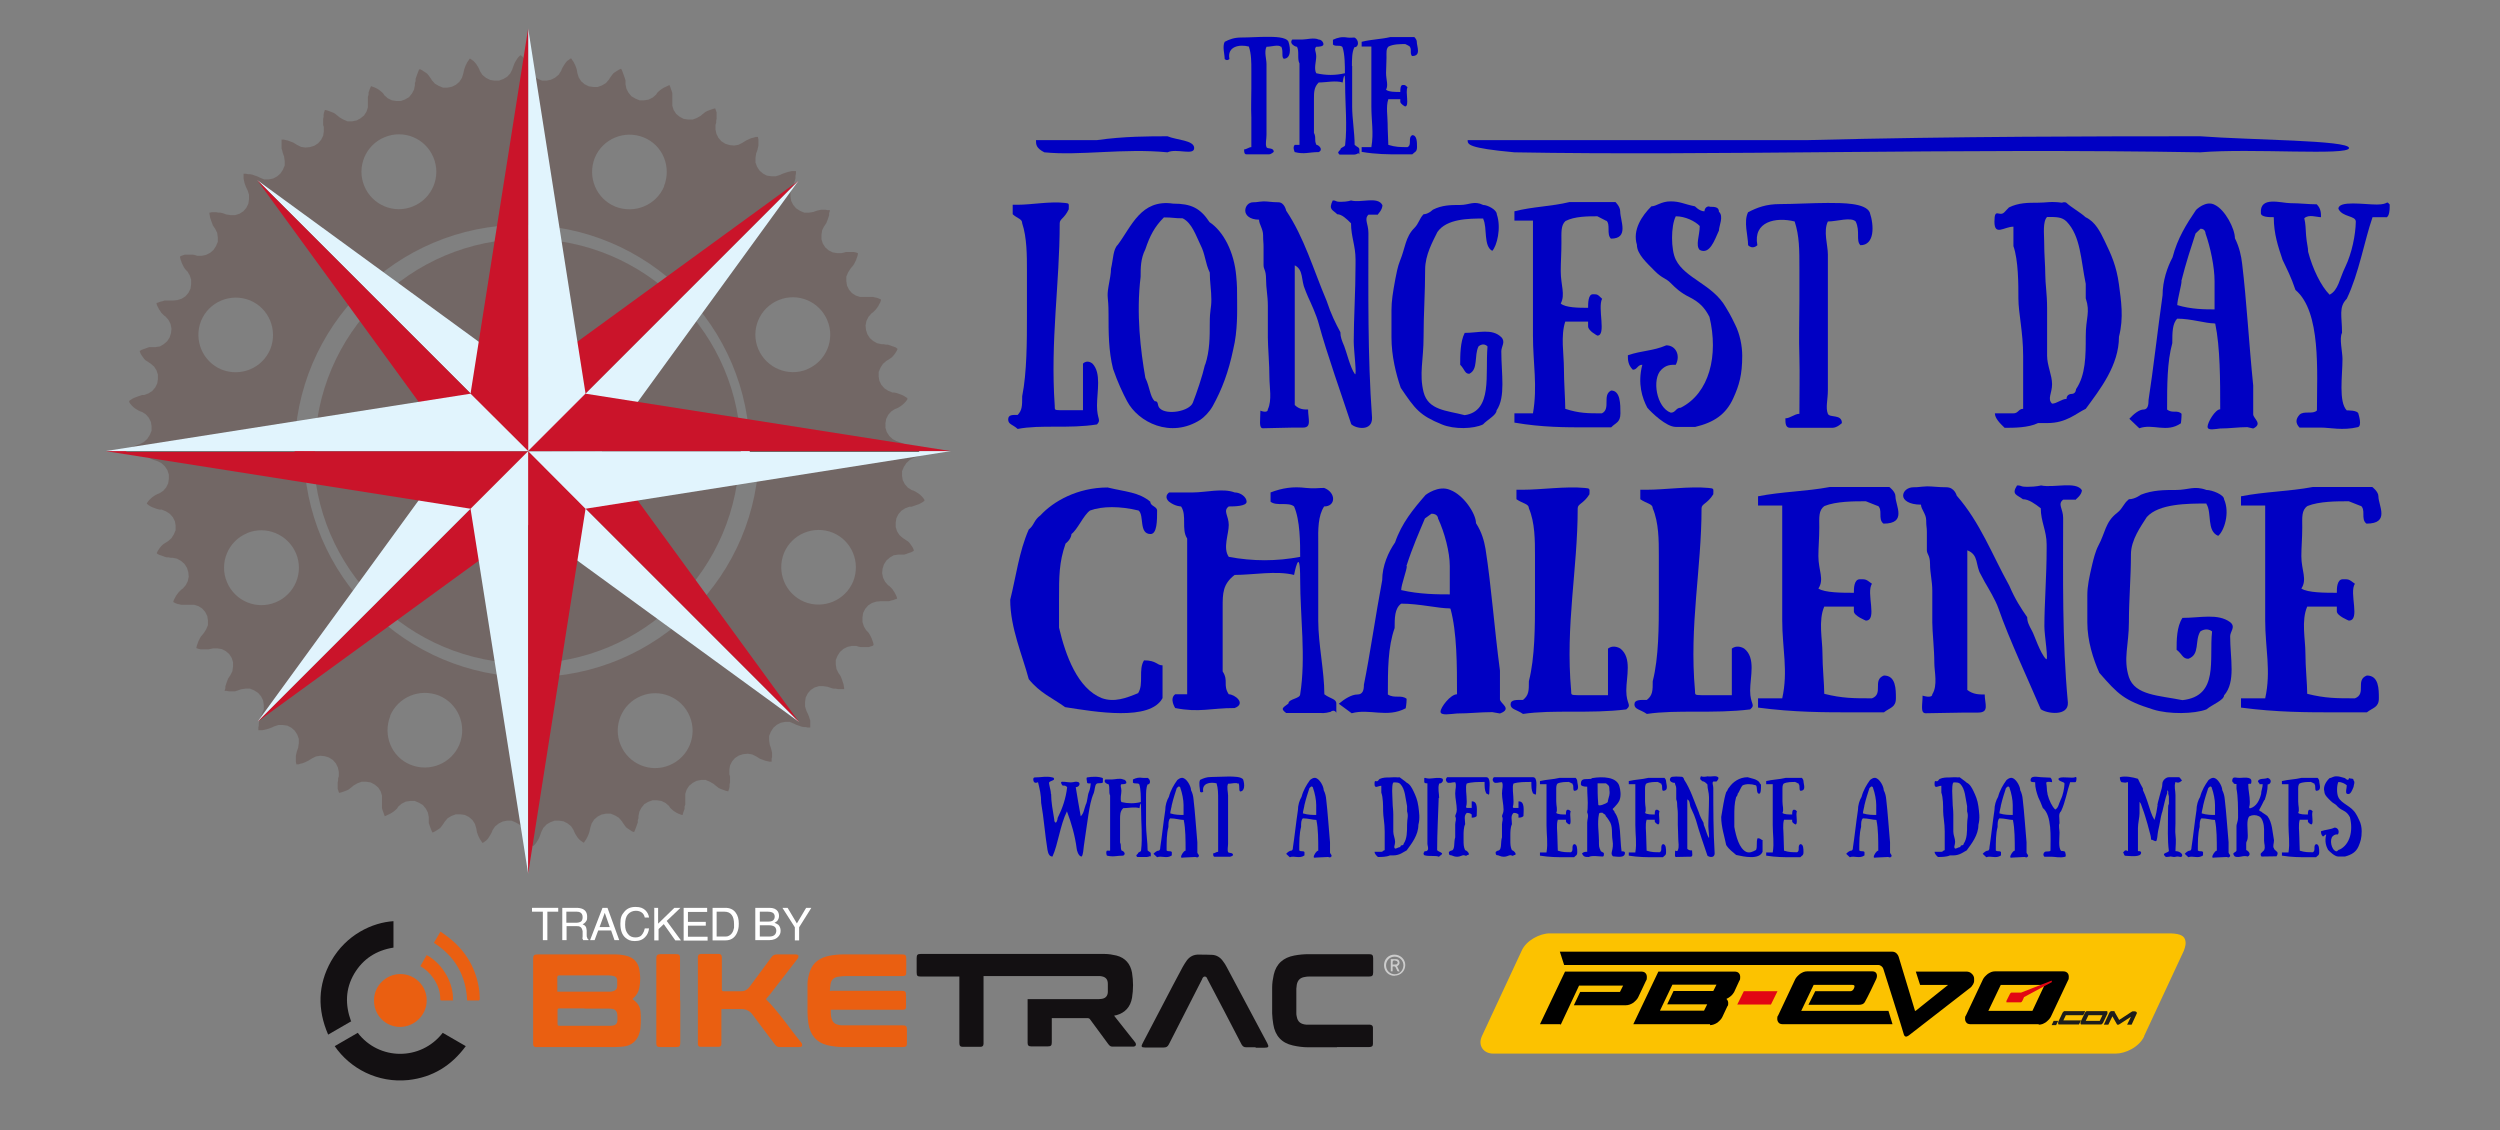 <?xml version="1.0" encoding="UTF-8"?>
<svg id="Layer_1" xmlns="http://www.w3.org/2000/svg" xmlns:xlink="http://www.w3.org/1999/xlink" version="1.1" viewBox="0 0 1106.2 500">
  <rect x="0" y="0" width="1106.2" height="500" fill="#808080" stroke="none"/>
  <!-- Generator: Adobe Illustrator 30.0.0, SVG Export Plug-In . SVG Version: 2.1.1 Build 123)  -->
  <defs>
    <style>
      .st0 {
        fill: none;
      }

      .st1 {
        fill: #ca142a;
      }

      .st2 {
        fill: #1d1d1b;
      }

      .st3 {
        fill: #ccc;
      }

      .st4 {
        clip-path: url(#clippath-11);
      }

      .st5 {
        clip-path: url(#clippath-10);
      }

      .st6 {
        clip-path: url(#clippath-15);
      }

      .st7 {
        clip-path: url(#clippath-13);
      }

      .st8 {
        clip-path: url(#clippath-14);
      }

      .st9 {
        clip-path: url(#clippath-12);
      }

      .st10 {
        clip-path: url(#clippath-1);
      }

      .st11 {
        clip-path: url(#clippath-3);
      }

      .st12 {
        clip-path: url(#clippath-4);
      }

      .st13 {
        clip-path: url(#clippath-2);
      }

      .st14 {
        clip-path: url(#clippath-7);
      }

      .st15 {
        clip-path: url(#clippath-6);
      }

      .st16 {
        clip-path: url(#clippath-9);
      }

      .st17 {
        clip-path: url(#clippath-8);
      }

      .st18 {
        clip-path: url(#clippath-5);
      }

      .st19 {
        fill: #ea5f11;
      }

      .st20 {
        fill: #e20613;
      }

      .st21 {
        fill: #fff;
      }

      .st22 {
        fill: #131012;
      }

      .st23 {
        fill: #fcc200;
      }

      .st24 {
        fill: #e1f4fd;
      }

      .st25 {
        fill: #726765;
        fill-rule: evenodd;
      }

      .st26 {
        fill: #0000c3;
      }

      .st27 {
        clip-path: url(#clippath);
      }
    </style>
    <clipPath id="clippath">
      <polygon class="st0" points="233.7 232.2 233.7 199.6 114 319.3 233.7 232.2"/>
    </clipPath>
    <clipPath id="clippath-1">
      <polygon class="st0" points="208.2 225.1 233.7 199.6 233.7 386.6 208.2 225.1"/>
    </clipPath>
    <clipPath id="clippath-2">
      <polygon class="st0" points="233.7 232.2 233.7 199.6 353.6 319.5 233.7 232.2"/>
    </clipPath>
    <clipPath id="clippath-3">
      <polygon class="st0" points="201.1 199.6 233.7 199.6 114 319.3 201.1 199.6"/>
    </clipPath>
    <clipPath id="clippath-4">
      <polygon class="st0" points="208.2 225.1 233.7 199.6 46.7 199.6 208.2 225.1"/>
    </clipPath>
    <clipPath id="clippath-5">
      <polygon class="st0" points="259.1 225.1 233.7 199.6 233.7 386.6 259.1 225.1"/>
    </clipPath>
    <clipPath id="clippath-6">
      <polygon class="st0" points="266.3 199.7 233.7 199.6 353.6 319.5 266.3 199.7"/>
    </clipPath>
    <clipPath id="clippath-7">
      <polygon class="st0" points="259.1 225.1 233.7 199.6 420.7 199.6 259.1 225.1"/>
    </clipPath>
    <clipPath id="clippath-8">
      <polygon class="st0" points="233.6 167.1 233.7 199.6 353.3 80 233.6 167.1"/>
    </clipPath>
    <clipPath id="clippath-9">
      <polygon class="st0" points="259.1 174.2 233.7 199.6 233.7 12.6 259.1 174.2"/>
    </clipPath>
    <clipPath id="clippath-10">
      <polygon class="st0" points="233.6 167.1 233.7 199.6 113.8 79.7 233.6 167.1"/>
    </clipPath>
    <clipPath id="clippath-11">
      <polygon class="st0" points="266.3 199.7 233.7 199.6 353.3 80 266.3 199.7"/>
    </clipPath>
    <clipPath id="clippath-12">
      <polygon class="st0" points="259.1 174.2 233.7 199.6 420.7 199.6 259.1 174.2"/>
    </clipPath>
    <clipPath id="clippath-13">
      <polygon class="st0" points="208.2 174.2 233.7 199.6 233.7 12.6 208.2 174.2"/>
    </clipPath>
    <clipPath id="clippath-14">
      <polygon class="st0" points="201.1 199.6 233.7 199.6 113.8 79.7 201.1 199.6"/>
    </clipPath>
    <clipPath id="clippath-15">
      <polygon class="st0" points="208.2 174.2 233.7 199.6 46.7 199.6 208.2 174.2"/>
    </clipPath>
  </defs>
  <g id="Layer_11">
    <g>
      <g>
        <path class="st25" d="M64.1,201.2l.7.6.8.5.8.5.8.4.8.3.9.3.9.3,1.7.9,1.5,1.4,1.1,1.7.6,1.9v2l-.3,1.9-.9,1.8-1.3,1.5-1.7,1.1-.8.3-.8.4-.8.5-.7.5-.7.6-.6.6-.6.7-.5.7h0v.3h0l.7.6.8.5.8.4.8.3.8.3.9.3.9.2h.9l1.9.8,1.7,1.1,1.3,1.5.9,1.8.3,1.9v2l-.8,1.9-1.1,1.7-1.5,1.3-.8.5-.8.5-.7.5-.6.6-.6.7-.5.7-.5.8-.4.8h0v.3h0l.8.5.8.3.9.3.8.3.9.3h.9l1,.2h.9l1.9.4,1.8,1,1.5,1.3,1.1,1.7.6,1.9.2,2-.4,2-.9,1.8-1.3,1.5-.7.5-1.2,1.2-.6.8-.5.7-.9,1.7-.3.8v.3h0l.9.5.8.3.9.2.9.2h5.7l1.9.6,1.7,1.1,1.3,1.5.9,1.8.3,2v2l-.8,1.9-1.1,1.7-.5.6-.6.7-.5.8-.4.8-.4.8-.3.9-.3.8-.2.9v.3h0l.9.3.9.2h3.6l1-.2.9-.2h2l1.9.3,1.8.9,1.5,1.3,1.1,1.7.6,1.9v2l-.3,2-.9,1.8-.5.7-.5.8-.3.8-.3.8-.3.9-.3.9v.9l-.3.9v.2h.9l1,.2h2.7l.9-.3.9-.3.8-.3,2-.3h2l1.9.8,1.7,1.1,1.3,1.5.9,1.8.3,2v2l-.8,1.9-.3.8-.3.8-.3.8-.3.9-.2.9v1l-.2.9v1h0v.2h1.8l.9-.2.9-.2.9-.3.9-.3.8-.3.8-.4,1.9-.6h2l2,.3,1.7.9,1.5,1.3,1.1,1.7.7,1.9v2l-.3,2-.3.8-.3.9-.2.9-.2.9v2.7l.2.9h0v.2h1l.9-.3.9-.2.8-.3,1.7-.8.8-.5.8-.5,1.8-.9,1.9-.3,2,.2,1.9.6,1.7,1.1,1.3,1.5.9,1.8.4,1.9v2l-.3.9v.9l-.2,1v2.7l.3.9.3.9h.2l.8-.2.9-.3.8-.3.8-.3.8-.4,1.4-1.1.7-.6,1.7-1,1.9-.7h2l2,.3,1.7.9,1.6,1.3,1.1,1.7.6,1.9v5.6l.3,1,.3.8.3.9.3.8h.2l1.7-.8.8-.4.8-.5.7-.5.7-.6.6-.6.5-.8,1.5-1.3,1.8-.9,2-.3h2l1.9.8,1.7,1,1.3,1.6.9,1.7.4,2v2.7l.3.8.3.9.3.8.3.8.4.8h.3l.8-.4.8-.5.8-.5.7-.5.6-.7.5-.7.5-.7.5-.8,1.3-1.5,1.7-1,1.9-.7h2l2,.3,1.8.9,1.5,1.3,1.1,1.7.6,1.9.3,1.7.3.9.3.8.4.8.4.8.5.7.5.8h.3l.7-.5.7-.5.6-.6.5-.7.5-.8.5-.8.4-.8.3-.8,1.1-1.7,1.6-1.3,1.8-.9,1.9-.4h2l1.9.8,1.7,1,1.4,1.5.9,1.8.3.9.3.8.3.8.4.8.5.8.5.8.5.6.7.6h.3l.7-.7.5-.6.5-.8.5-.8.4-.8.3-.8.3-.8.3-.9.9-1.8,1.4-1.5,1.7-1,1.9-.7h2l1.9.3,1.8.9,1.6,1.3,1.1,1.7.3.8.4.8.5.8.5.8.6.7.6.6.7.5.7.5h.3l.5-.8.5-.7.4-.8.4-.8.3-.8.3-.9.2-.9.2-.9.6-1.9,1.1-1.7,1.5-1.3,1.8-.9,2-.4h2l1.9.8,1.7,1,1.3,1.5.5.8.5.7.5.7.6.7.7.5.8.5.7.5.8.4h.4l.4-.9.3-.8.3-.8.3-.9.3-.8v-1l.3-.9v-.9l.4-2,.9-1.7,1.3-1.6,1.7-1,1.9-.7h2l2,.3,1.8.9,1.5,1.3.5.8.6.6.7.6.7.5.8.5.8.4.8.3.8.3h.3l.3-1,.3-.9.3-.8v-1l.3-.9v-4.7l.6-1.9,1.1-1.7,1.6-1.3,1.7-.9,2-.4h2l1.9.8,1.7,1,.7.6,1.4,1.1.8.4.8.3.8.3.8.3.9.2h.3v-.2l.3-.9.2-.9v-1l.2-.9v-2.7l-.3-.9v-2l.3-1.9.9-1.8,1.3-1.5,1.7-1.1,1.9-.6,2.1-.2,1.9.3,1.8.9.8.5.8.5.8.3.8.3.8.3.9.2.9.2h1v-.2h0v-1l.2-.9v-1.8l-.2-.9-.2-.9-.3-.9-.3-.8-.3-2v-2l.8-1.9,1.1-1.7,1.5-1.3,1.7-.9,2-.4h2l1.9.8.8.4.8.3.9.3.8.3,1,.2h.9l.9.2h1.1v-.2h0v-2.9l-.3-.9-.3-.9-.3-.8-.8-1.7-.6-1.9v-2l.3-2,.9-1.8,1.3-1.5,1.7-1.1,1.9-.6h2l2,.3.8.3.9.3.9.2h.9l1,.2h2.7v-.5l-.3-1.7-.3-.9-.3-.9-.3-.8-.3-.8-.5-.8-.5-.7-.9-1.8-.3-2v-2l.8-1.9,1.1-1.7,1.5-1.3,1.8-.9,1.9-.4h2l.9.3,1,.2h3.6l.9-.3.9-.3.3-.3v-.3l-.2-.9-.3-.8-.3-.9-.4-.8-.4-.8-.5-.8-.6-.7-.6-.6-1-1.7-.6-1.9v-2l.3-2,.9-1.8,1.3-1.5,1.7-1.1,1.9-.6,2-.2h3.7l.9-.3.9-.2.8-.3.9-.3h0v-.4l-.3-.8-.4-.8-.4-.8-.5-.7-.5-.8-1.2-1.2-.7-.5-1.3-1.5-.9-1.8-.4-2,.2-2,.6-1.9,1.1-1.7,1.5-1.3,1.7-1,2-.3h2.7l.9-.3.8-.3.9-.3.8-.3.8-.5h0v-.3h0l-.4-1-.5-.8-.5-.7-.5-.7-.6-.6-.8-.5-.7-.5-.8-.5-1.5-1.3-1.1-1.7-.6-1.9v-2l.3-1.9.9-1.8,1.3-1.5,1.7-1.1,1.9-.7h.9l.9-.3.9-.3.8-.3.8-.3.8-.4.8-.5.7-.5h0v-.5h0l-.5-.7-.6-.7-.6-.6-.7-.6-.8-.5-.8-.5-.8-.4-.9-.3-1.7-1.1-1.3-1.5-.9-1.8-.3-1.9v-2l.8-1.9,1.1-1.7,1.5-1.4,1.7-.9.9-.3.9-.3.8-.3.8-.4.8-.5.8-.5.7-.6.6-.6h-74.7c0,55.5-45.1,100.5-100.7,100.5s-100.7-45-100.7-100.5h-68.7l.6.6v1l-2.2.5h0ZM346.9,244.7c3.5-8.4,13.1-12.4,21.6-9,8.4,3.5,12.4,13.1,9,21.6-3.5,8.4-13.1,12.4-21.6,9-8.4-3.5-12.4-13.1-9-21.6h0ZM283.6,308c8.4-3.5,18.1.5,21.6,9,3.5,8.4-.5,18.1-9,21.6-8.4,3.5-18.1-.5-21.6-9-3.5-8.4.5-18.1,9-21.6ZM172.6,316.8c3.5-8.4,13.1-12.4,21.7-9,8.4,3.5,12.4,13.1,9,21.6-3.5,8.4-13.1,12.4-21.6,9s-12.4-13.1-9-21.6h0ZM109.3,235.9c8.4-3.5,18.1.5,21.7,9,3.5,8.4-.5,18.1-9,21.6-8.4,3.5-18.1-.5-21.6-9-3.5-8.4.5-18.1,9-21.6h0Z"/>
        <path class="st25" d="M233,293.6c51.9,0,94.1-42.1,94.2-94h-188.5c0,51.9,42.3,94,94.3,94h0Z"/>
        <g class="st27">
          <rect class="st1" x="93.9" y="252.5" width="176.4" height="30.3" transform="translate(-135.9 207.1) rotate(-45)"/>
        </g>
        <g class="st10">
          <rect class="st24" x="204.7" y="196" width="32.6" height="194.2"/>
        </g>
        <g class="st13">
          <rect class="st24" x="270.4" y="179.3" width="30.2" height="176.8" transform="translate(-105.7 280.3) rotate(-45)"/>
        </g>
        <g class="st11">
          <rect class="st24" x="77.5" y="236.1" width="176.4" height="30.3" transform="translate(-129.2 190.7) rotate(-45)"/>
        </g>
        <g class="st12">
          <rect class="st1" x="43" y="196" width="194.2" height="32.6"/>
        </g>
        <g class="st18">
          <rect class="st1" x="230" y="196" width="32.6" height="194.2"/>
        </g>
        <g class="st15">
          <rect class="st1" x="286.7" y="163" width="30.2" height="176.8" transform="translate(-89.4 287.1) rotate(-45)"/>
        </g>
        <g class="st14">
          <rect class="st24" x="230" y="196" width="194.2" height="32.6"/>
        </g>
      </g>
      <g>
        <path class="st25" d="M402.4,198.1l-.7-.6-.8-.5-.8-.5-.8-.4-.8-.3-.9-.3-.9-.3-1.7-.9-1.5-1.4-1.1-1.7-.6-1.9v-2l.3-1.9.9-1.8,1.3-1.5,1.7-1.1.8-.3.8-.4.8-.5.7-.5.7-.6.6-.6.6-.7.5-.7h0v-.3h0v-.2l-.7-.5-.8-.5-.8-.4-.8-.3-.8-.3-.9-.3-.9-.2h-.9l-1.9-.8-1.7-1.1-1.3-1.5-.9-1.8-.3-1.9v-2l.8-1.9,1.1-1.7,1.5-1.3.8-.5.8-.5.7-.5.6-.6.6-.7.5-.7.5-.8.4-.8h0v-.3h0l-.8-.6-.8-.3-.9-.3-.8-.3-.9-.3h-.9l-1-.2h-.9l-1.9-.4-1.8-1-1.5-1.3-1.1-1.7-.6-1.9-.2-2,.4-2,.9-1.8,1.3-1.5.7-.5,1.2-1.2.6-.8.5-.7.9-1.7.3-.8v-.3h0v-.2h0l-.9-.4-.8-.3-.9-.2-.9-.2h-5.7l-1.9-.6-1.7-1.1-1.3-1.5-.9-1.8-.3-2v-2l.8-1.9,1.1-1.7.5-.6.6-.7.5-.8.4-.8.4-.8.3-.9.3-.8.2-.9v-.3h0v-.2l-.9-.3-.9-.2h-3.5l-1,.3-.9.2h-2l-1.9-.3-1.8-.9-1.5-1.3-1.1-1.7-.6-1.9v-2l.3-2,.9-1.8.5-.7.5-.8.3-.8.3-.8.3-.9.3-.9v-.9l.3-.9v-.2h0v-.2h-1l-1-.2h-1.8l-.9.2-.9.2-.9.3-.8.3-2,.3h-2l-1.9-.8-1.7-1.1-1.3-1.5-.9-1.8-.3-2v-2l.8-1.9.3-.8.3-.8.3-.8.3-.9.2-.9v-1l.2-.9v-1h0v-.2h-1.8l-.9.2-.9.2-.9.3-.9.3-.8.3-.8.4-1.9.6h-2l-2-.3-1.7-.9-1.5-1.3-1.1-1.7-.7-1.9v-2l.3-2,.3-.8.3-.9.2-.9.2-.9v-2.7l-.2-.9h0v-.2h-1l-.9.3-.9.2-.8.3-1.7.8-.8.5-.8.5-1.8.9-1.9.3-2-.2-1.9-.6-1.7-1.1-1.3-1.5-.9-1.8-.4-1.9v-2l.3-.9v-.9l.2-1v-2.7l-.3-.9-.3-.9h-.2l-.8.2-.9.3-.8.3-.8.3-.8.4-1.4,1.1-.7.6-1.7,1-1.9.7h-2l-2-.3-1.7-.9-1.6-1.3-1.1-1.7-.6-1.9v-5.6l-.3-1-.3-.8-.3-.9-.3-.8h-.2l-1.7.8-.8.4-.8.5-.7.5-.7.6-.6.6-.5.8-1.5,1.3-1.8.9-2,.3h-2l-1.9-.8-1.7-1-1.3-1.6-.9-1.7-.4-2v-1.7l-.3-1-.3-.8-.3-.9-.3-.8-.3-.8-.4-.8h-.3l-.8.4-.8.5-.8.5-.7.5-.6.7-.5.7-.5.7-.5.8-1.3,1.5-1.7,1-1.9.7h-2l-2-.3-1.8-.9-1.5-1.3-1.1-1.7-.6-1.9-.3-1.7-.3-.9-.3-.8-.4-.8-.4-.8-.5-.7-.5-.8h-.3l-.7.5-.7.5-.6.6-.5.7-.5.8-.5.8-.4.8-.3.8-1.1,1.7-1.6,1.3-1.8.9-1.9.4h-2l-1.9-.8-1.7-1-1.4-1.5-.9-1.8-.3-.9-.3-.8-.3-.8-.4-.8-.5-.8-.5-.8-.5-.6-.7-.6h-.3l-.7.7-.5.6-.5.8-.5.8-.4.8-.3.8-.3.8-.3.9-.9,1.8-1.4,1.5-1.7,1-1.9.7h-2l-1.9-.3-1.8-.9-1.6-1.3-1.1-1.7-.3-.8-.4-.8-.5-.8-.5-.8-.6-.7-.6-.6-.7-.5-.7-.5h-.3l-.5.8-.5.7-.4.8-.4.8-.3.8-.3.9-.2.9-.2.9-.6,1.9-1.1,1.7-1.5,1.3-1.8.9-2,.4h-2l-1.9-.8-1.7-1-1.3-1.5-.5-.8-.5-.7-.5-.7-.6-.7-.7-.5-.8-.5-.7-.5-.8-.4h-.5l-.4.9-.3.8-.3.8-.3.9-.3.8v1l-.3.9v.9l-.4,2-.9,1.7-1.3,1.6-1.7,1-1.9.7h-2l-2-.3-1.8-.9-1.5-1.3-.5-.8-.6-.6-.7-.6-.7-.5-.8-.5-.8-.4-.8-.3-.8-.3h-.3v.2l-.4.8-.3.9-.3.8v1l-.3.9v4.7l-.6,1.9-1.1,1.7-1.6,1.3-1.7.9-2,.4h-2l-1.9-.8-1.7-1-.7-.6-1.4-1.1-.8-.4-.8-.3-.8-.3-.8-.3-.9-.2h-.3v.2l-.3.9-.2.9v1l-.2.9v2.7l.3.9v2l-.3,1.9-.9,1.8-1.3,1.5-1.7,1.1-1.9.6-2.1.2-1.9-.3-1.8-.9-.8-.5-.8-.5-.8-.3-.8-.3-.8-.3-.9-.2-.9-.2h-1v.2h0v3.7l.3.9.2.9.3.9.3.8.3,2v2l-.8,1.9-1.1,1.7-1.5,1.3-1.7.9-2,.4h-2l-1.9-.8-.8-.4-.8-.3-.9-.3-.8-.3-1-.2h-.9l-.9-.2h-1.1v.2h0v1.9l.2,1,.2.9.3.9.3.8.8,1.7.6,1.9v2l-.3,2-.9,1.8-1.3,1.5-1.7,1.1-1.9.6h-2l-2-.3-.8-.3-.9-.3-.9-.2h-.9l-1-.2h-1.7l-1,.2h-.2v.5l.3,1.7.3.9.3.9.3.8.3.8.5.8.5.7.9,1.8.3,2v2l-.8,1.9-1.1,1.7-1.5,1.3-1.8.9-1.9.4h-2l-.9-.3-1-.2h-3.6l-.9.3-.9.3-.3.3v.3l.2.9.3.8.3.9.4.8.4.8.5.8.6.7.6.6,1,1.7.6,1.9v2l-.3,2-.9,1.8-1.3,1.5-1.7,1.1-1.9.6-2,.2h-3.7l-.9.3-.9.2-.8.3-.9.3h0v.4l.3.8.4.8.4.8.5.7.5.8,1.2,1.2.7.5,1.3,1.5.9,1.8.4,2-.2,2-.6,1.9-1.1,1.7-1.5,1.3-1.7,1-2,.3h-2.7l-.9.3-.8.3-.9.3-.8.3-.8.5h0v.3h0l.4,1,.5.8.5.7.5.7.6.6.8.5.7.5.8.5,1.5,1.3,1.1,1.7.6,1.9v2l-.3,1.9-.9,1.8-1.3,1.5-1.7,1.1-1.9.7h-.9l-.9.3-.9.3-.8.3-.8.3-.8.4-.8.5-.7.5h0v.5h0l.5.8.6.7.6.6.7.6.8.5.8.5.8.4.9.3,1.7,1.1,1.3,1.5.9,1.8.3,1.9v2l-.8,1.9-1.1,1.7-1.5,1.4-1.7.9-.9.3-.9.3-.8.3-.8.4-.8.5-.8.5-.7.6-.6.6h74.7c0-55.5,45.1-100.5,100.7-100.5s100.7,45,100.7,100.5h75.1l-.6-.7-6.1-.8,2.2-.4h0ZM119.6,154.5c-3.5,8.4-13.1,12.4-21.6,9-8.4-3.5-12.4-13.1-9-21.6,3.5-8.4,13.1-12.4,21.6-9,8.4,3.5,12.4,13.1,9,21.6ZM182.8,91.3c-8.4,3.5-18.1-.5-21.6-9-3.5-8.4.5-18.1,9-21.6s18.1.5,21.6,9c3.5,8.4-.5,18.1-9,21.6ZM293.9,82.4c-3.5,8.4-13.1,12.4-21.7,9-8.4-3.5-12.4-13.1-9-21.6,3.5-8.4,13.1-12.4,21.6-9s12.4,13.1,9,21.6h.1ZM357.2,163.4c-8.4,3.5-18.1-.5-21.7-9-3.5-8.4.5-18.1,9-21.6,8.4-3.5,18.1.5,21.6,9,3.5,8.4-.5,18.1-9,21.6h.1Z"/>
        <path class="st25" d="M233.5,105.7c-51.9,0-94.1,42.1-94.2,94h188.5c0-51.9-42.3-94-94.3-94h0Z"/>
        <g class="st17">
          <rect class="st1" x="197.1" y="116.6" width="176.4" height="30.3" transform="translate(-9.6 240.3) rotate(-45)"/>
        </g>
        <g class="st16">
          <rect class="st24" x="230" y="9" width="32.6" height="194.2"/>
        </g>
        <g class="st5">
          <rect class="st24" x="166.7" y="43" width="30.2" height="176.8" transform="translate(-39.7 167.1) rotate(-45)"/>
        </g>
        <g class="st4">
          <rect class="st24" x="213.4" y="132.8" width="176.4" height="30.3" transform="translate(-16.3 256.6) rotate(-45)"/>
        </g>
        <g class="st9">
          <rect class="st1" x="230" y="170.5" width="194.2" height="32.6"/>
        </g>
        <g class="st7">
          <rect class="st1" x="204.7" y="9" width="32.6" height="194.2"/>
        </g>
        <g class="st8">
          <rect class="st1" x="150.4" y="59.4" width="30.2" height="176.8" transform="translate(-56 160.3) rotate(-45)"/>
        </g>
        <g class="st6">
          <rect class="st24" x="43" y="170.5" width="194.2" height="32.6"/>
        </g>
      </g>
    </g>
    <g id="pbEvoTop">
      <path class="st23" d="M948.8,458.5c-2.3,4.9-8.4,7.7-12.7,7.7h-275.4c-4.2,0-6.9-3.5-5-7.7l17.6-37.8c2-4.6,8.1-7.7,12.4-7.7h273.9c3.8,0,6.5.6,7.2,2.6.6,1.7.2,3.2-.5,5.1l-17.6,37.8h0Z"/>
      <polygon class="st20" points="768.7 444.5 771.6 438.6 786.5 438.6 783.6 444.5 768.7 444.5"/>
      <path d="M902.1,453.2h-30c-.9,0-1.6-.2-2-.7s-.6-1-.6-1.7,0-1,.4-1.5l7.5-15.9c.2-.4.5-.9.9-1.3s.8-.8,1.3-1.2c.5-.3,1-.6,1.5-.8.5-.2,1.1-.3,1.7-.3h30c.9,0,1.5.2,2,.7.4.4.6,1,.6,1.7s0,1.1-.4,1.7h0l-7.5,15.9c-.2.4-.5.9-.9,1.3s-.8.8-1.3,1.2c-.5.3-1,.6-1.5.8-.6.2-1.1.3-1.7.3M837.3,453.2h-48.3c-.9,0-1.6-.2-2-.7s-.6-1-.6-1.7,0-1,.4-1.5l7.5-15.9c.2-.4.5-.9.9-1.3s.8-.8,1.3-1.2c.5-.3,1-.6,1.5-.8.5-.2,1.1-.3,1.7-.3h28.8c2,0,2.4,1.8,1.7,3.4s-4.1,8.6-5,10.1c-.6,1.1-1.7,1.3-2.6,1.3h-22.4l3-6h15.4c1.3,0,1.7-1.2,1.7-1.2.3-.7.7-1.6-.7-1.6h-17.1l-5.5,11.5h38.6l1.8,5.9M756.7,453.2h-34l11.1-23.3h33.6c.9,0,1.6.2,2,.7.4.4.6,1,.6,1.7s0,1.2-.4,1.7h0l-2.3,5c-.4.6-.8,1.2-1.4,1.7-.6.5-1.3,1-2,1.3.5.5.8,1.1.8,1.8s0,1.1-.4,1.5l-2.2,4.7c-.2.4-.5.9-.9,1.3s-.8.8-1.3,1.2c-.5.3-1,.6-1.6.8s-1.1.3-1.7.3M690.5,453.2h-9.1l11.1-23.3h33.6c.9,0,1.6.2,2,.7.4.4.6,1,.6,1.7s0,1.2-.4,1.7h0l-3.4,7.2c-.2.4-.5.9-.9,1.3s-.8.8-1.3,1.2c-.5.3-1,.6-1.6.8s-1.1.3-1.7.3h-23l2.8-5.9h17.6l1.4-2.8h-19.5l-8.2,17.5M740,435.7l-5.5,11.5h19.5l1.4-2.8h-17.7l2.8-5.9h17.6l1.4-2.8h-19.5M885.3,435.8l-5.5,11.5h19.5l5.4-11.5h-19.4M843.6,458.7c-.6,0-1-.3-1.2-1-.3-1.3-8.9-28.6-9.1-29.1-.2-.7-1.2-1.6-2.1-1.6h-139.1l-1.9-5.9h147.1c1.6,0,2.5,1.3,2.8,2.2.3,1,7.2,23.8,7.2,23.8h0v.2h.2s.2,0,.3-.2c0,0,.2,0,.3-.2l13.9-11.1h-12.4l-1.9-5.9h22.3c1,0,1.8.3,2.4.9.7.6,1.1,1.4,1.1,2.2h0v1.2c0,.4-.2.8-.4,1.2,0,.2-.3.4-.4.6,0,.2-.6.8-.7.9,0,0-25.8,20-27.2,21.1-.6.5-1.2.7-1.7.7"/>
      <path class="st20" d="M907.8,433.9l-13.5,5.3h-4.3s-.2,0-.3.2c0,0-.2,0-.2.2,0,0,0,.2-.2.3l-1.5,3v.6h6.4s.2,0,.3-.2c0,0,.2,0,.2-.2,0,0,0-.2.2-.3l.7-1.6,12.4-6.7-.4-.7h.2,0Z"/>
      <g>
        <path class="st2" d="M932.5,448.5v-.8s0-.2-.2-.3h-8.9s-.3,0-.4.2l-.3.3s-.2.2-.2.3l-1.9,4v.8s0,.2.2.3h8.9s.3,0,.4-.2l.3-.3s.2-.2.2-.3l1.9-4ZM930.3,449.2l-1.2,2.5h-6.2l1.2-2.5h6.2Z"/>
        <polygon class="st2" points="908.7 451.7 907.8 453.6 909.8 453.6 910.7 451.7 908.7 451.7"/>
        <path class="st2" d="M945.1,447.8s0-.2-.2-.3h-1.3l-.4.2h0l-5.5,3.6-2-3.5h0v-.2l-.2-.2h-1.3s-.3,0-.4.2l-.3.3s-.2.2-.2.3l-2.4,5.2h2l1.8-3.7,2.1,3.7h.7l5.4-3.5-1.7,3.5h2l2.3-5v-.8l-.2.3h-.2,0Z"/>
        <path class="st2" d="M912.9,451.7l1.2-2.5h7.7l.9-1.8h-9.2s-.3,0-.4.2l-.3.3s-.2.2-.2.3l-1.9,4v.8s0,.2.2.3h9l.9-1.8h-7.9v.2Z"/>
      </g>
    </g>
    <g>
      <g id="bikeTrac">
        <path class="st22" d="M424.7,432.1h-17.2c-1.6,0-1.9-.3-1.9-1.9v-6.3c0-1.4.4-1.8,1.8-1.8h81.3c1.8,0,3.6.3,5.3.7,3.9,1,6.2,3.7,6.9,7.6.6,3.7.6,7.4,0,11.1-.7,4-3,6.6-6.9,7.7-.2,0-.3,0-.5.1,0,0-.3,0-.5.1.2.3.3.5.5.7,2.9,3.7,5.8,7.3,8.7,11,.3.3.5.9.4,1.3,0,.3-.6.7-1,.7h-9.5c-.8,0-1.2-.5-1.7-1.1-2.7-3.7-5.4-7.3-8.1-11-.2-.3-.6-.5-.9-.5h-16v10.7c0,1.4-.4,1.8-1.7,1.8h-7.4c-1.1,0-1.6-.4-1.6-1.5v-19.4h30.5c.7,0,1.4,0,2.1-.1,1.8-.2,2.8-1.2,2.9-3v-3.7c0-2.2-1.2-3.2-3.4-3.4h-51.6v29.9c0,1-.5,1.4-1.4,1.4h-7.8c-1.1,0-1.5-.5-1.5-1.7v-28.5c0-4.5,0-.6,0-1h.2Z"/>
        <path class="st19" d="M280,442.2c1.9,1.3,3.2,3,3.4,5.3s.2,4.7,0,7c0,.9-.2,1.8-.5,2.7-1,3.4-3.6,5.6-7.3,5.9-1.2.1-2.3.2-3.5.2h-35.2c-.6-.1-.9-.5-1-1.1v-37.8c0-1.7.4-2.1,2.1-2.1h34c1.7,0,3.4.2,5.1.6,3.2.8,5.2,2.8,5.8,6.1.5,2.7.5,5.4,0,8-.3,1.8-1.2,3.4-2.6,4.6,0,.1-.3.2-.4.4v.2h.1ZM258.7,446.2h-11.1c-.7,0-.9.2-.9.9v5.4c0,1.3,0,1.4,1.4,1.4h21.4c.6,0,1.1,0,1.7-.1,1.2-.2,1.8-.8,2-2v-1.9c0-2.6-.9-3.6-3.6-3.6h-10.9ZM246.7,438.8h23c.5,0,1,0,1.5-.2,1.2-.3,1.8-.9,1.9-2.2v-2.6c0-1-.6-1.7-1.5-1.9-.7-.2-1.5-.3-2.3-.3h-21.8c-.6,0-.9.3-.9.9v6.2h0Z"/>
        <path class="st19" d="M367.5,438.4h31c2.2,0,2.4.2,2.4,2.4v4.6c0,1.1-.3,1.3-1.4,1.4h-31.9c0,1.7,0,3.3.7,4.8.8,1.6,2.4,1.9,4,2.1h27.1c1.5,0,1.9.4,1.9,1.9v5.9c0,1.4-.4,1.8-1.8,1.8h-26.6c-2.2,0-4.5-.3-6.7-.8-5-1.2-7.7-4.6-8.5-9.6-.2-1.6-.4-3.3-.4-5v-12.5c0-1.9.5-3.9,1.1-5.7,1.4-4,4.6-6,8.6-6.8,2.1-.4,4.3-.6,6.4-.6h25.7c1.6,0,1.9.4,1.9,2v5.8c0,1.5-.4,1.8-1.8,1.8h-24.9c-1.2,0-2.3.1-3.5.3-1.9.3-3,1.4-3.3,3.2-.2,1-.2,2-.3,3.1h.3,0Z"/>
        <path class="st22" d="M591.6,463.4h-12.8c-2.2,0-4.5-.3-6.7-.8-5-1.1-7.9-4.3-8.7-9.4-.3-1.6-.4-3.2-.5-4.8v-11.5c0-1.9.3-3.7.7-5.6,1.1-4.9,4.3-7.6,9.1-8.5,2.1-.4,4.3-.6,6.4-.6h26.6c1.5,0,1.9.4,1.9,1.9v6.1c0,1.5-.4,1.9-1.9,1.9h-26.2c-.7,0-1.5,0-2.2.2-2,.3-3.1,1.4-3.5,3.4,0,.6-.2,1.2-.2,1.8v10.6c0,.6,0,1.2.2,1.8.4,2.2,1.7,3.3,4.3,3.5h28.1c.8.1,1.3.5,1.3,1.3v7.2c0,1-.5,1.4-1.7,1.4h-14.4.2Z"/>
        <path class="st19" d="M319.2,446.5v15.6c0,.7-.6,1.1-1.2,1.1h-8c-.7,0-1.2-.4-1.2-1.1v-38.6c0-1,.5-1.4,1.5-1.4h7.7c.9,0,1.3.4,1.4,1.4v14.2c0,.7.2.9.8.9h7.8c1.6,0,2.7-.7,3.7-2,3.2-4.3,6.4-8.7,9.6-13,.7-1,1.5-1.3,2.7-1.3h8.1c.4,0,1.1.2,1.2.5,0,.4,0,1-.3,1.3-4.1,5.3-8.2,10.6-12.3,15.9-.6.7-1.2,1.4-1.8,2.1,5.9,5.9,10.4,12.9,15.7,19.3.3.3.4,1,.3,1.4,0,.3-.8.5-1.2.5h-8.7c-.9,0-1.5-.3-2-1-3.3-4.4-6.7-8.8-9.9-13.2-1.3-1.8-2.9-2.6-5.1-2.6h-8.8Z"/>
        <path class="st22" d="M555.6,463.4h-4.2c-1,0-1.5-.4-2-1.2-5-9.7-10.1-19.4-15.2-29.1,0-.2-.2-.4-.3-.6-.4-.5-1.1-.6-1.6,0-.2.2-.3.5-.4.8-4.9,9.6-9.8,19.2-14.7,28.8-.5,1-1.1,1.4-2.3,1.4h-8.2c-1.7,0-1.9-.4-1.1-1.9,3-5.7,6-11.5,9-17.2,2.9-5.5,5.7-11,8.7-16.5.6-1,1.2-2.1,1.9-3,1.3-1.7,3.1-2.6,5.3-2.5,2,0,3.9,0,5.9.1,1.9.1,3.5,1.1,4.6,2.6.7.9,1.3,1.8,1.8,2.8,6,11.2,11.9,22.4,17.9,33.6.9,1.7.7,2.1-1.3,2.1h-3.8v-.2h0Z"/>
        <path class="st22" d="M195.9,457c3.4,2,6.7,3.9,10.2,5.9-6.4,8.7-14.7,13.8-25.4,15-13.6,1.4-25.8-5.1-32.6-15,3.4-2,6.8-3.9,10.2-5.9,9.4,12.3,27.9,12.5,37.6,0Z"/>
        <path class="st22" d="M155.4,451.9c-3.4,2-6.8,3.9-10.2,5.9-4.8-11.1-4.6-22,1.3-32.5,6.7-11.8,18.3-17.1,27.6-17.7v11.7c-7.6,1.2-13.5,5-17.4,11.6-3.9,6.7-4,13.7-1.4,20.9h.1,0Z"/>
        <path class="st19" d="M301,442.8v18.5c0,1.7-.3,2-2,2h-6.9c-1.3,0-1.7-.4-1.7-1.7v-37.6c0-1.3.5-1.8,1.8-1.8h7c1.4,0,1.7.4,1.7,1.7v18.8h.1Z"/>
        <path class="st19" d="M177.1,454.4c-6.5,0-11.7-5.2-11.6-11.8,0-6.4,5.3-11.6,11.7-11.6s11.7,5.3,11.6,11.7c0,6.4-5.3,11.6-11.7,11.7h0Z"/>
        <path class="st19" d="M206.7,442.7c-.5-11.1-5.4-19.6-14.7-25.5.9-1.6,1.9-3.2,2.9-5,1.7,1.2,3.3,2.3,4.8,3.6,6.7,5.6,10.8,12.8,12.2,21.4.3,1.6.3,3.2.4,4.9,0,.2-.3.6-.4.6h-5.2Z"/>
        <path class="st19" d="M200.5,442.7h-5.1c-.7,0-.6-.5-.6-.9,0-3.3-1.2-6.2-3-8.9-1.5-2.2-3.4-4-5.8-5.4,1-1.7,1.9-3.3,2.8-4.9,7.7,4.2,12.1,13.3,11.6,20.2h.1Z"/>
        <path class="st3" d="M617.1,431.8c-2.7,0-4.7-2-4.7-4.7s2-4.7,4.6-4.7,4.8,2,4.8,4.6-2,4.7-4.7,4.7h0ZM617.1,431.1c2.2,0,3.8-1.7,3.9-3.9,0-2.2-1.7-3.9-3.9-3.9s-3.8,1.7-3.8,3.9,1.7,3.9,3.9,3.9h-.1Z"/>
        <path class="st3" d="M615.3,424.4h2.4c.7,0,1.3.3,1.5,1.1.2.8,0,1.4-.8,1.9l-.2.2c.4.7.7,1.5,1.1,2.2-.6.2-1,0-1.2-.5,0-.3-.3-.6-.4-.9-.2-.7-.7-1-1.5-.7v2.1h-.8v-5.3h0ZM616.3,426.8c.5,0,1.1,0,1.6-.1.3,0,.5-.5.6-.8,0-.2-.3-.6-.6-.7-1.4-.5-1.8-.2-1.7,1.3v.3h.1Z"/>
      </g>
      <g>
        <path class="st21" d="M247,401.7v1.7h-4.8v12.6h-2v-12.6h-4.8v-1.7h11.6Z"/>
        <path class="st21" d="M248.6,401.7h6.5c1.1,0,2,.2,2.7.5,1.3.6,2,1.7,2,3.4s-.2,1.6-.5,2.1-.9,1-1.5,1.3c.6.2,1,.5,1.3.9s.4,1,.5,1.8v1.9c0,.5,0,1,.2,1.2,0,.5.3.7.6.9v.3h-2.4c0-.1,0-.3-.2-.5s0-.6,0-1.1v-2.4c-.2-.9-.5-1.6-1.1-1.9s-.9-.3-1.7-.3h-4.3v6.2h-1.9v-14.3h-.2ZM254.9,408.3c.9,0,1.6-.2,2.1-.5s.8-1,.8-2-.4-1.7-1.1-2.1c-.4-.2-.9-.3-1.5-.3h-4.6v4.9h4.4-.1,0Z"/>
        <path class="st21" d="M266.6,401.7h2.2l5.2,14.3h-2.1l-1.5-4.3h-5.7l-1.6,4.3h-2l5.5-14.3h0ZM269.8,410.2l-2.2-6.3-2.3,6.3h4.5Z"/>
        <path class="st21" d="M285.5,402.7c1,1,1.5,2,1.7,3.3h-1.9c-.2-.9-.6-1.7-1.3-2.2s-1.5-.8-2.7-.8-2.5.5-3.4,1.5-1.3,2.5-1.3,4.6.4,3,1.2,4.1,1.9,1.6,3.4,1.6,2.5-.5,3.2-1.7c.4-.6.7-1.3.9-2.3h1.9c-.2,1.5-.7,2.8-1.7,3.8-1.1,1.2-2.6,1.8-4.6,1.8s-3-.5-4.2-1.5c-1.5-1.3-2.2-3.4-2.2-6.2s.6-3.9,1.7-5.2c1.2-1.5,2.8-2.2,5-2.2s3.2.5,4.3,1.4h0Z"/>
        <path class="st21" d="M289.3,401.7h1.9v7l7.2-7h2.7l-6.1,5.8,6.3,8.6h-2.5l-5.1-7.2-2.3,2.2v5h-1.9v-14.3h-.2Z"/>
        <path class="st21" d="M302.5,401.7h10.4v1.8h-8.5v4.4h7.9v1.7h-7.9v4.9h8.7v1.7h-10.6v-14.5Z"/>
        <path class="st21" d="M315.3,401.7h5.7c1.9,0,3.5.7,4.5,2.1,1,1.3,1.4,2.9,1.4,4.9s-.3,2.9-.8,4.1c-1,2.2-2.7,3.3-5.1,3.3h-5.7v-14.3h0ZM320.6,414.4c.6,0,1.2,0,1.6-.2.7-.3,1.3-.7,1.8-1.5.4-.6.6-1.3.8-2.2v-1.5c0-1.8-.3-3.2-1-4.1-.7-1-1.8-1.5-3.3-1.5h-3.4v11h3.5Z"/>
        <path class="st21" d="M334.3,401.7h6.2c1.7,0,2.9.5,3.6,1.5.4.6.6,1.3.6,2.1s-.3,1.6-.8,2.2c-.3.3-.7.6-1.2.8.7.3,1.3.6,1.7.9.6.6,1,1.5,1,2.6s-.3,1.8-.9,2.5c-.9,1.1-2.3,1.7-4.2,1.7h-6.1v-14.3h.1,0ZM339.8,407.8c.8,0,1.5-.1,1.9-.3.7-.4,1.1-1,1.1-1.9s-.4-1.6-1.2-1.9c-.4-.2-1.1-.3-1.9-.3h-3.5v4.4h3.6ZM340.4,414.4c1.2,0,2.1-.3,2.6-1,.3-.4.5-1,.5-1.6,0-1-.5-1.8-1.4-2.1-.5-.2-1.2-.3-2-.3h-3.9v5h4.2,0Z"/>
        <path class="st21" d="M346.2,401.7h2.3l4.1,6.9,4.1-6.9h2.3l-5.4,8.6v5.8h-1.9v-5.8l-5.5-8.6h0Z"/>
      </g>
    </g>
    <g>
      <g>
        <path class="st26" d="M465.1,351.3c0,3.5.7,7.1,1.4,11.4,0,0-.1.7.4,1.2s1.1-1.2,1.1-2c2.1-4.2,3.6-8.5,4.2-13.6,0,0-.6-.7-1.3-.7h-.7s-.7-.7-.7-1.4,2.8,0,4.3,0,2.1-.7,3.6,0c.7.7,0,2.1-1.4,2.1.7,4.3,1.4,8.6,2.2,12.9,1.4-1.4,1.4-2.9,2.2-5.1.8-1.4.8-4.3,1.4-5.6.6-1.3.8-3.2.8-3.9,0,0-1.6.3-1.6-.4s-.5-2,0-2.2c2.2-.4,5.2-.5,7,.3v1.9c-.7.7-2.2,0-2.9.7s-.7,2.9-1.1,3.9c-1.4,3.3-1.8,6.1-2.4,9.7-.8,4.9-1.3,9.3-2,13.7-.2,1.4-.3,4.1-1,4.8-1.4,0-2.2-2.9-2.2-3.6-.7-5.5-2.4-11.5-4.3-16.4-3.1,6.3-3.9,14.6-6.4,20-1.4,0-1.9-1.3-2.2-2.9-1.1-6.6-1.6-14-2.8-20.8,0-3.6-.7-6.4-1.4-9.2-1.4.7-2.1,0-2.1-1.4,0,0,0-.7.7-.7,2.9,0,5-.7,7.8,0,0,0,.7,0,.7.7s-1.4.7-2.1,1.4c-.5.2.7,3.4.7,5v.2h0Z"/>
        <path class="st26" d="M507.1,352.6v12.2c0,3.6.7,7.9.7,11.5.7.7,1.4.7,1.4,1.4v1.4s-.2-.6-.7-.1c-.7.2-1.1.2-1.1.2h-4.2c-.7-.7-.4-.8.3-1.5,0-.7,1.4-.7,1.4-1.4.7-5.8,0-12.2,0-18s-.7-.7-.7-.7c-2.1-.7-5,0-7.2,0-1.4,1.4-1.4,2.9-1.4,5.1v10.1c.7,1.4,0,2.1.7,3.6.7,0,2.2,1.4.7,2.2-2.9,0-4.3.7-7.2,0,0,0-.7-1.4,0-2.2h1.4v-24.4c-.7-1.4,0-3.6-.7-5,0,0-.7,0-1.4-.7,0,0-.7-.7,0-1.4h2.9c1.4,0,3.6-.7,5,0,.7,0,1.4.7,1.4,1.4s-1.4.7-2.2.7c-.7.7,0,1.4,0,2.9s-.7,3.6,0,5c2.9.7,5.8.7,8.6,0,0-2.1,0-5.8-.7-7.9-.7-.7-2.1,0-2.8-.7v-1.4c1.4-.7,2.7-1,4.3-.7,1,.1,1.4,0,2.2,0,1.4.7,1.4,2.9,0,2.9-.7,1.4-.7,3.6-.7,5.8v-.3h0Z"/>
        <path class="st26" d="M523.7,362.8c-1.4,0-3.7-.7-5.9-.7-.8.7-.8,2.2-.8,3.8-.8,3-.8,6.6-.8,10.4.8.7,1.6,0,2.3.7v1.5c-2.3,1.6-4.4,0-6.5.8l-1.6-1.5c.7-.8,1.6-1.4,2.2-1.4s.8-.7.8-1.5c.7-4.5,1.4-11.2,2.2-16.4,0-2.2.7-4.4,1.6-5.9.8-3,2.2-5.3,3.7-7.4,0,0,1.6-1.6,3-.8,1.6.8,3.1,3.7,3.1,5.2.7,1.4,1,2.8,1.1,4,.7,5.9,1.1,12.5,1.7,19.1v4.5c0,.7,1.6,1.5,0,2.2l-.9-.2c-1.5,0-2.8.2-4.3.2s-2,.4-2-.3,1.2-2.7,2-2.7c0-4.5,0-9.7-.8-13.4v-.2h0ZM518.5,356.1c0,.7-.7,2.9-.7,3.8,2.2.7,4.4.7,5.9.7v-4.4c0-2.2-.6-5.3-1.4-7.5,0,0,0-.7-.8-.7l-.8.7c-.7,2.2-1.5,4.5-2.2,7.5h0Z"/>
        <path class="st26" d="M547.8,346.8c-.7-.7-2.9,0-4.4,0-.7,1.5,0,3.7,0,5.2v21.3c0,1.4-.4,2.7,0,3.7.3.7,2.2,0,2.2,1.4,0,0-.7.7-1.5.7h-6.6c-.7,0-.7-.7-.7-1.5.7,0,1.4-.7,2.2-.7v-22.9c0-2.9,0-5.1-.7-7.4-2.9-.7-6.6,0-5.9,3.7,0,0-.7.7-1.4,0,0-1.4-.7-3.7,0-5.2,1.4-.7,2.8-1.3,5-1.3s5.2-.2,7.5-.2,5.9,0,6.6,1.4c.7,2.2.7,5.2-1.4,5.2-.7-.7,0-2.2-.7-3.7l-.2.3h0Z"/>
        <path class="st26" d="M582.4,362.8c-1.4,0-3.7-.7-5.9-.7-.8.7-.8,2.2-.8,3.8-.8,3-.8,6.6-.8,10.4.8.7,1.6,0,2.3.7v1.5c-2.3,1.6-4.4,0-6.5.8l-1.6-1.5c.7-.8,1.6-1.4,2.2-1.4s.8-.7.8-1.5c.7-4.5,1.4-11.2,2.2-16.4,0-2.2.7-4.4,1.6-5.9.8-3,2.2-5.3,3.7-7.4,0,0,1.6-1.6,3-.8,1.6.8,3.1,3.7,3.1,5.2.7,1.4,1,2.8,1.1,4,.7,5.9,1.1,12.5,1.7,19.1v4.5c0,.7,1.6,1.5,0,2.2l-.9-.2c-1.5,0-2.8.2-4.3.2s-2,.4-2-.3,1.2-2.7,2-2.7c0-4.5,0-9.7-.8-13.4v-.2h0ZM577.2,356.1c0,.7-.7,2.9-.7,3.8,2.2.7,4.4.7,5.9.7v-4.4c0-2.2-.6-5.3-1.4-7.5,0,0,0-.7-.8-.7l-.8.7c-.7,2.2-1.5,4.5-2.2,7.5h0Z"/>
        <path class="st26" d="M611.2,376.9c.8,0,.8-.7,1.5-.7v-8.3c0-3.7-.7-6.7-.7-9s0-6-.8-8.2v-3c-1.4,0-3,1.5-3-.8s.7-.7,1.5-1.4l.7-.8c1.5-.7,3-.7,4.5-.7s2-.2,3.8,0c0,0,.4-.2.7,0,.8.7,2.2,1.5,3,2.3,1.5.7,2.3,2.3,3,3.7,1,2.1,1.8,3.9,2.2,6.8.3,2.5.8,5.2,0,8.2,0,4.5-3,8.3-5.2,11.3-1.5.7-3,2.2-6,2.2h-1.4c-1.5.7-3.8.7-5.3.7-.8-.7-1.5-1.5-1.5-2.3h3ZM616,349.9c0,2.2.2,3.7.2,5.3s.3,3,.3,5.3v7.5c0,1.5.8,3,.8,4.5s-.8,2.3,0,3c.7,0,1.5-.7,2.3-.7,0-.8.8-.8.8-.8.7,0,.7-.7.7-.7,1.5-2.2,1.5-5.3,1.5-8.3s.7-3.7,0-6v-2.3c-.8-3.7-.8-7.5-3-9.8-.7-.7-1.5-.7-3-.7-.7.7-.5,2.7-.6,3.7h0Z"/>
        <path class="st26" d="M636.6,353c-.2,7.3-.7,15.2-.7,23.2.7.7,1.5.7,2.2,1.4,0,.7-.7.7-1.4,1.5-1.5-.7-4.4,0-6.5-.7,0,0-.7-.7,0-1.4,0-.7.7,0,1.4-.7s0-2.2,0-2.9v-26.8c-.7,0-1.4,0-1.4-.7v-1.4c0-.7.7,0,2.2,0s4.4-.7,5.8,0c.7.7,0,2.2-1.4,2.2-.7,2.2,0,4.3,0,6.5l-.2-.2h0Z"/>
        <path class="st26" d="M657.6,351c-.7-1.4-.7-2.9-.7-5-2.9,0-5.8,0-7.9.7-.7,1.4,0,5,0,7.9s-.7,2.2,0,2.9h2.2v-2.9c3-.2,2.2,4.3,2.2,6.5-.5.5-1.2.7-2.2.7v-1.4c-.7-.7-1.5-.7-2.2-.7-1.4,1.4-.7,2.9-.7,5-.7,1.4-.7,3.6-.7,5v2.2c0,1.4,0,2.9.7,4.3.7,0,2.9,2.2.7,2.2,0,.7-.7,0-1.4,0s-1.5.7-2.9.7-2.2-.7-2.9-.7-.7-.7-.7-1.4c.7-.7,1.4-.7,1.4-.7,1.4-.7.7-3.6,1.4-5.8v-5.7c0-1.4.7-2.2,0-3.6,0-.7.7-1.4.7-2.9,0-2.2-.7-5.1-.7-7.2s.7-3.6,0-5c-1.4,0-2.9.7-3.6,0s-.7-1.4,0-2.2h17.3c2.2,0,1.4,4.3,1.4,6.5s-.7.7-1.4.7h0Z"/>
        <path class="st26" d="M678.3,351c-.7-1.4-.7-2.9-.7-5-2.9,0-5.8,0-7.9.7-.7,1.4,0,5,0,7.9s-.7,2.2,0,2.9h2.2v-2.9c3-.2,2.2,4.3,2.2,6.5-.5.5-1.2.7-2.2.7v-1.4c-.7-.7-1.5-.7-2.2-.7-1.4,1.4-.7,2.9-.7,5-.7,1.4-.7,3.6-.7,5v2.2c0,1.4,0,2.9.7,4.3.7,0,2.9,2.2.7,2.2,0,.7-.7,0-1.4,0s-1.5.7-2.9.7-2.2-.7-2.9-.7-.7-.7-.7-1.4c.7-.7,1.4-.7,1.4-.7,1.4-.7.7-3.6,1.4-5.8v-5.7c0-1.4.7-2.2,0-3.6,0-.7.7-1.4.7-2.9,0-2.2-.7-5.1-.7-7.2s.7-3.6,0-5c-1.4,0-2.9.7-3.6,0s-.7-1.4,0-2.2h17.3c2.2,0,1.4,4.3,1.4,6.5s-.7.7-1.4.7h0Z"/>
        <path class="st26" d="M695.6,346.7c-.5-.3-.9-.5-1.4-.7-1.4,0-3.6,0-5,.7-.7.7-.6,1.8-.6,3.4v4.5c0,2.2.7,3.6,0,5.1.7.7,2.9.7,4.3.7,0-.7,0-2.1.7-2.1s.7,0,1.4.7c-.7,1.4.7,5.8-.7,5.8,0,0-1.4-.7-1.4-1.4v-.7h-3.6c-.7,2.2-.2,5.2-.2,7.3s.2,5,.2,6.4c2.2.7,3.6.7,5.8.7,1.4-.7,0-2.9,1.4-3.6,1.4,0,1.4,2.1,1.4,3.6s-.7,1.4-1.4,2.2h-3.6c-3.6,0-7.2,0-11.5-.7v-1.4h2.9c.7-4.3,0-7.8,0-12.2v-18h-2.9v-1.4c2.9-.7,5.8-.7,8.6-1.4h7.2s.7.7.7,1.4c0,1.4,1.4,4.3-1.4,4.3-.7-.7,0-2.2-.7-2.9v-.3h-.2Z"/>
        <path class="st26" d="M717.5,376.7c.8,0,1.5,0,1.5.7,0,2.3-3.1,1.7-5.3,1.5-1.6-1.5.6-2.6-.2-7.2-.5-2.9.3-6.1-1.5-8.6-.6-.8-.7-1.2-1.5-2,0-.8-.8-.8-1.5-1.5-.8,0-1.5,0-1.5.7-.8,3.8,0,8.4,0,11.4s0,3,.7,4.6c0,.7,1.5.7,1.5,1.4s0,1.3-.6,1.3c-1.5,0-4.7-.6-6.1.2-1.6,0-2.3,0-3-1.6.8-.7,1.5-.7,2.3-.7v-12.9c0-1.5.8-3,0-4.5,0-.8.2-.9.2-2,.2-3.2-.2-5.6-.2-9.4-1.5,0-2.8-.3-2.8-1.1,0-2.2,1-2.3,3.3-2.3s1-.4,1.7-.4c4.6-.8,11.1-.6,12.1,3.8.4,1.4.8,4,0,6-.4,1-1.5,2.3-2.2,3l-.8.8c0,.7.8.7.8,1.5,3,3.8,2.3,11.8,3.1,17.2h0ZM707.2,356c0,1,3.4-.3,4.2-1.1,0-.8.5-2,.7-3,.3-1.7,0-1.6,0-3s-.7-1.6-1.5-2.3h-3.7c0,3,0,5.6.3,9.3h0Z"/>
        <path class="st26" d="M734.9,346.7c-.5-.3-.9-.5-1.4-.7-1.4,0-3.6,0-5,.7-.7.7-.6,1.8-.6,3.4v4.5c0,2.2.7,3.6,0,5.1.7.7,2.9.7,4.3.7,0-.7,0-2.1.7-2.1s.7,0,1.4.7c-.7,1.4.7,5.8-.7,5.8,0,0-1.4-.7-1.4-1.4v-.7h-3.6c-.7,2.2-.2,5.2-.2,7.3s.2,5,.2,6.4c2.2.7,3.6.7,5.8.7,1.4-.7,0-2.9,1.4-3.6,1.4,0,1.4,2.1,1.4,3.6s-.7,1.4-1.4,2.2h-3.6c-3.6,0-7.2,0-11.5-.7v-1.4h2.9c.7-4.3,0-7.8,0-12.2v-18h-2.9v-1.4c2.9-.7,5.8-.7,8.6-1.4h7.2s.7.7.7,1.4c0,1.4,1.4,4.3-1.4,4.3-.7-.7,0-2.2-.7-2.9v-.3h-.2Z"/>
        <path class="st26" d="M759.5,345.8h-1.4c-.7.7,0,1.4,0,2.9,0,9.2,0,19.1.6,28.9,0,2.2-2.5,1.7-3.2,1-1.4-4.2-3.8-11-5.1-15.8-.4-1.3-1.2-3.2-1.7-4.2-.3-.6-.5-1.1-.5-1.1-.7-1.4-.2-3.1-1.6-3.8v21.9c.7.7,1.4.7,2.1.7,0,1.4.6,2.8-.8,2.8h-1.6c-.7,0-4,.1-4.7.1s-.4-1.3-.4-2.8c0,0,1.2.5,1.2-.2.7-1.4.2-3.5.2-4.9,0-2.1-.2-4.9-.2-6.4v-5c0-1.6-.3-2.7-.3-4.2s-.4-1.5-.4-2.2v-4.7c0-1-.6-1.7-.6-2.4-1.4,0-2.2-.7-2.2-1.4s.5-1.3,1.2-1.3.6,0,1.6-.1c.7,0,1.3.1,2.3.1s1.2,1.3,1.2,1.3c2.8,4.2,4.3,9.2,6.4,14.2.7,2.2,1.4,3.5,2.2,4.9,0,.7.2,1.3.6,2.2.3.6,1,3.4,1.7,4.4.4.5-.2-3.7-.2-5.1,0-3.5.3-7.9.3-12.1v-.7c0-2.2-.7-3.6-.7-5.7-.7-.7-1.4-1.4-2.2-1.4-.7-.7-1.4-.7-.7-2.2.7,0,.2.2,1.3.2s1.6-.2,1.6-.2c1.6.4,4.2-.7,4.9.7,0,.7-.7,1.4-.7,1.4l-.2.2h0Z"/>
        <path class="st26" d="M779.2,347.5c0,1.5,0,3.7-.8,3.7-1.4,0-.7-2.9-1.4-3.7-2.2-.7-4.4-.7-5.9,0-.8.7-1.5,3-2.2,3.7,0,0,0,.8-.7,1.5-.8,2.9-.8,5.2-.8,8.8v4.4c.8,4.4,2.2,9.5,5.2,11,1.5.7,2.9,0,4.4-.8.7-1.4,0-3.7.7-5.2,1.5,0,1.5.8,2.2.8v5.2c-1.5,3.6-8.1,2.2-11.7,1.4-1.5-1.4-3-2.2-4.4-4.4-.7-3.6-2.2-8-2.2-12.4.7-3.7,1.1-7.6,2.2-11,.7-.7.6-1.4,1.4-2.2,1.5-2.2,4.4-4.4,8.1-4.4,2.2.7,3.7.7,5.2,2.2,0,.7.8.7.7,1.4h0Z"/>
        <path class="st26" d="M795.7,346.7c-.5-.3-.9-.5-1.4-.7-1.4,0-3.6,0-5,.7-.7.7-.6,1.8-.6,3.4v4.5c0,2.2.7,3.6,0,5.1.7.7,2.9.7,4.3.7,0-.7,0-2.1.7-2.1s.7,0,1.4.7c-.7,1.4.7,5.8-.7,5.8,0,0-1.4-.7-1.4-1.4v-.7h-3.6c-.7,2.2-.2,5.2-.2,7.3s.2,5,.2,6.4c2.2.7,3.6.7,5.8.7,1.4-.7,0-2.9,1.4-3.6,1.4,0,1.4,2.1,1.4,3.6s-.7,1.4-1.4,2.2h-3.6c-3.6,0-7.2,0-11.5-.7v-1.4h2.9c.7-4.3,0-7.8,0-12.2v-18h-2.9v-1.4c2.9-.7,5.8-.7,8.6-1.4h7.2s.7.7.7,1.4c0,1.4,1.4,4.3-1.4,4.3-.7-.7,0-2.2-.7-2.9v-.3h-.2Z"/>
        <path class="st26" d="M830.2,362.8c-1.4,0-3.7-.7-5.9-.7-.8.7-.8,2.2-.8,3.8-.8,3-.8,6.6-.8,10.4.8.7,1.6,0,2.3.7v1.5c-2.3,1.6-4.4,0-6.5.8l-1.6-1.5c.7-.8,1.6-1.4,2.2-1.4s.8-.7.8-1.5c.7-4.5,1.4-11.2,2.2-16.4,0-2.2.7-4.4,1.6-5.9.8-3,2.2-5.3,3.7-7.4,0,0,1.6-1.6,3-.8,1.6.8,3.1,3.7,3.1,5.2.7,1.4,1,2.8,1.1,4,.7,5.9,1.1,12.5,1.7,19.1v4.5c0,.7,1.6,1.5,0,2.2l-.9-.2c-1.5,0-2.8.2-4.3.2s-2,.4-2-.3,1.2-2.7,2-2.7c0-4.5,0-9.7-.8-13.4v-.2h0ZM825,356.1c0,.7-.7,2.9-.7,3.8,2.2.7,4.4.7,5.9.7v-4.4c0-2.2-.6-5.3-1.4-7.5,0,0,0-.7-.8-.7l-.8.7c-.7,2.2-1.5,4.5-2.2,7.5h0Z"/>
        <path class="st26" d="M859,376.9c.8,0,.8-.7,1.5-.7v-8.3c0-3.7-.7-6.7-.7-9s0-6-.8-8.2v-3c-1.4,0-3,1.5-3-.8s.7-.7,1.5-1.4l.7-.8c1.5-.7,3-.7,4.5-.7s2-.2,3.8,0c0,0,.4-.2.7,0,.8.7,2.2,1.5,3,2.3,1.5.7,2.3,2.3,3,3.7,1,2.1,1.8,3.9,2.2,6.8.3,2.5.8,5.2,0,8.2,0,4.5-3,8.3-5.2,11.3-1.5.7-3,2.2-6,2.2h-1.4c-1.5.7-3.8.7-5.3.7-.8-.7-1.5-1.5-1.5-2.3h3ZM863.8,349.9c0,2.2.2,3.7.2,5.3s.3,3,.3,5.3v7.5c0,1.5.8,3,.8,4.5s-.8,2.3,0,3c.7,0,1.5-.7,2.3-.7,0-.8.8-.8.8-.8.7,0,.7-.7.7-.7,1.5-2.2,1.5-5.3,1.5-8.3s.7-3.7,0-6v-2.3c-.8-3.7-.8-7.5-3-9.8-.7-.7-1.5-.7-3-.7-.7.7-.5,2.7-.6,3.7h0Z"/>
        <path class="st26" d="M890.6,362.8c-1.4,0-3.7-.7-5.9-.7-.8.7-.8,2.2-.8,3.8-.8,3-.8,6.6-.8,10.4.8.7,1.6,0,2.3.7v1.5c-2.3,1.6-4.4,0-6.5.8l-1.6-1.5c.7-.8,1.6-1.4,2.2-1.4s.8-.7.8-1.5c.7-4.5,1.4-11.2,2.2-16.4,0-2.2.7-4.4,1.6-5.9.8-3,2.2-5.3,3.7-7.4,0,0,1.6-1.6,3-.8,1.6.8,3.1,3.7,3.1,5.2.7,1.4,1,2.8,1.1,4,.7,5.9,1.1,12.5,1.7,19.1v4.5c0,.7,1.6,1.5,0,2.2l-.9-.2c-1.5,0-2.8.2-4.3.2s-2,.4-2-.3,1.2-2.7,2-2.7c0-4.5,0-9.7-.8-13.4v-.2h0ZM885.4,356.1c0,.7-.7,2.9-.7,3.8,2.2.7,4.4.7,5.9.7v-4.4c0-2.2-.6-5.3-1.4-7.5,0,0,0-.7-.8-.7l-.8.7c-.7,2.2-1.5,4.5-2.2,7.5h0Z"/>
        <path class="st26" d="M918.1,346.1h-2.1c-1.3,3.7-2.1,8.8-4,12.8-1.3,1.3-.7,2.7-.7,5.4-.5.8,0,3,0,4.1,0,2.6-.6,6.7.7,8.1,0,0,1.8,0,1.8.6,0,0,.6,1.8,0,2-2.3.6-4.4,0-5.8,0h-3.4c-.6-.7-.6-1.3,0-2,.7-.7,2.1,0,2.7-.7,0-6.1.7-15.5-3.4-18.9-.7-2-1.4-3.4-2-4.7-.7-2-1.4-4-1.4-6.7-.7,0-2,0-2-.6-.2-2.7,3.2-1.6,4.7-1.6s2.8.2,4.1.2c.7.7.7,1.4.7,2-.7,0-1.9-.5-2.6.2.2.8.2,1.7.3,2.7,0,1.3.3,1.8.3,2.5.7,2.7,2,5.4,3.4,6.7,1.4-.7,1.5-2.4,2.4-4.3,1.1-2.2,1.6-5.1,1.7-7.1,0-1-2.1-.7-2.7-2,0-1.3,4-.7,6-.7s1.4-.7,2,0c0,.7,0,2-.6,2h-.1Z"/>
        <path class="st26" d="M954.6,356.2c.3-1.7.7-2.7,1.3-5.2.4-1.4.9-2.8.9-4.2s1.5-2.9,2.9-2.9h4.3c.7,0,.7.7,1.5,1.4-.7.7-1.5,1.4-2.9.7-.7,2.2,0,3.6,0,5.8v12.4c0,2.2-.2,3.5,0,5.1.4,3,0,5.1,0,7.3,2.2,0,3.9,1.8,2.5,2.6-.7,0-.8-.2-1.6-.2s-.8.2-1.6.2l-1.3-.2c.4-.2-.8.2-2.4.2,0-.7-.7-.4-.7-1.1s1.4-.7,2.2-1.5c-.7-5.1-.4-10.4-.4-16.5s.4-3.2.4-4.6v-2.9s0-.4-.3-1.4c0-.7.3-.8-.5-1.6,0,0,.2.8,0,1.5-.8,1.9-1.3,5-2.1,8,0,0-.5,1.5-.6,2.2-.8,4.3-.8,4.2-1.3,6.5-.3,1.4-.3,4.4-1,4.4s-1.4-.7-2.1-.7c0-1.4-.4-2.4-.7-3.6-.6-2.3-1.1-4.2-1.8-6.4-.4-1.4-.8-2.5-1.5-4.4-.3-.7-.4-1.6-1.1-2.3v5.1c0,1.7-.7,4.4-.7,6.5v10.2c.7,0,1.4,0,1.4.7,0,2.2-5.1,1.4-6.5,1.4s-.7-.7-1.5-1.4c.7-.7.7-1.5,2.2-.7v-30.5c-.7,0-.6.2-1.3.2s-.9-.2-1.6-.2c-.5-.5-.7-1.2-.7-2.2,2.2-.7,5.8,0,8,.7.7,1.5,1.4,2.9,2.2,4.3v.7c1.4,2.9,2.5,6.6,3.5,9.7.6,1.7.8,2,1.6,3.5.7-2.2,1.1-4.4,1.4-6.6h-.1Z"/>
        <path class="st26" d="M980,362.8c-1.4,0-3.7-.7-5.9-.7-.8.7-.8,2.2-.8,3.8-.8,3-.8,6.6-.8,10.4.8.7,1.6,0,2.3.7v1.5c-2.3,1.6-4.4,0-6.5.8l-1.6-1.5c.7-.8,1.6-1.4,2.2-1.4s.8-.7.8-1.5c.7-4.5,1.4-11.2,2.2-16.4,0-2.2.7-4.4,1.6-5.9.8-3,2.2-5.3,3.7-7.4,0,0,1.6-1.6,3-.8,1.6.8,3.1,3.7,3.1,5.2.7,1.4,1,2.8,1.1,4,.7,5.9,1.1,12.5,1.7,19.1v4.5c0,.7,1.6,1.5,0,2.2l-.9-.2c-1.5,0-2.8.2-4.3.2s-2,.4-2-.3,1.2-2.7,2-2.7c0-4.5,0-9.7-.8-13.4v-.2h0ZM974.9,356.1c0,.7-.7,2.9-.7,3.8,2.2.7,4.4.7,5.9.7v-4.4c0-2.2-.6-5.3-1.4-7.5,0,0,0-.7-.8-.7l-.8.7c-.7,2.2-1.5,4.5-2.2,7.5h0Z"/>
        <path class="st26" d="M1001.9,354c-.7,1.4-1.4,2.9-2.2,4.3,0,.5.2.7.7.7.7.7,2.1,1.4,2.9,2.1,2.2,2.9,2.2,7.2,2.9,10.7,0,1.4-.7,2.8,0,3.6,0,.7,1.6,1.3,1.6,2.1s-.5,1.4-.5,1.4c-2.2,0-5.2.1-6.6.1-.7-.7-.3-1.4-.3-1.4l1.4-1.4c.7-1.4,0-2.8,0-4.3v-5c0-2.1-.7-5-2.2-5.7s-2.9-.7-4.3,0c-1.4,1.4-.7,5.7-.7,8.5s-.7,2.2-.7,3.6v2.8c1.4.7,2.2,2.1.7,2.9-2.1-.7-3.6.7-5.7,0-.5-.5-.7-.9-.7-1.4.7-.7,1.4-.7,1.4-1.4v-10.8c0-.7.7-2.1.7-3.6,0-4.3,0-9.2-.7-12.8v-2.1c-.7,0-1.4,0-1.4-.7-.7,0-.6-1.6,0-2s1.3,0,2.8,0,5.2-.7,5.2,1.4-.7.7-1.4,1.4c0,2.8.7,5,.7,7.8s-.7,2.2,0,2.9c2.9-.7,4.3-3.6,5-6.4,0-1.4.7-2.8.7-4.3h-1.4c0-.7-.7-.7-.7-1.4.7-1.4,2.9-.7,4.3-1.4,2.2.7,1.4,2.9,0,2.9,0,2.8-.7,5-1.4,7.1v-.2h0Z"/>
        <path class="st26" d="M1023.9,346.7c-.5-.3-.9-.5-1.4-.7-1.4,0-3.6,0-5,.7-.7.7-.6,1.8-.6,3.4v4.5c0,2.2.7,3.6,0,5.1.7.7,2.9.7,4.3.7,0-.7,0-2.1.7-2.1s.7,0,1.4.7c-.7,1.4.7,5.8-.7,5.8,0,0-1.4-.7-1.4-1.4v-.7h-3.6c-.7,2.2-.2,5.2-.2,7.3s.2,5,.2,6.4c2.2.7,3.6.7,5.8.7,1.4-.7,0-2.9,1.4-3.6,1.4,0,1.4,2.1,1.4,3.6s-.7,1.4-1.4,2.2h-3.6c-3.6,0-7.2,0-11.5-.7v-1.4h2.9c.7-4.3,0-7.8,0-12.2v-18h-2.9v-1.4c2.9-.7,5.8-.7,8.6-1.4h7.2s.7.7.7,1.4c0,1.4,1.4,4.3-1.4,4.3-.7-.7,0-2.2-.7-2.9v-.3h-.2,0Z"/>
        <path class="st26" d="M1040,344.5c.7,0,1.4,0,1.4.8.8.7,0,2.2,0,2.9-.7,1.6-1.4,3.8-3,3-.7-.7,0-2.3,0-3.7-.7-.7-2.3-1.5-3.7-1.5-.8,1.5-.8,5.3,0,6.8,1.5,3,5.8,3.8,7.8,7.4.4.6.7,1.2,1.4,2.7.8,1.5,1.1,3.4,1.1,4.9,0,3-.5,4.6-1.4,6.7-1.1,2.5-3,3.7-6,4.5h-3c-1.5,0-3.8-2.2-4.5-3-.8-1.5-1.6-3.7-.8-6.7-.8,0-.8.8-1.5.8-.8-.8-.8-1.6-.8-2.3,2.3-.8,3.8-.6,6-1.6,1.5,0,2.3,1.6,1.5,3-.8,0-1.5,0-2.3.8-1.5,1.4-.7,6,1.5,6.7.8,0,.8-.8,1.6-.8,4.5-2.3,6-8.2,4.5-14.3-.8-1.5-1.6-2.3-3-3-1.5-.7-2.3-1.5-3-2.3-.7-.7-1.3-.7-2.5-1.9-1.2-1.2-2.8-2.6-2.8-4.1-.7-2.3.8-4.6,2.3-6,.8,0,1.5-.8,3-.8s2.1.4,3.8.8c0,0,.7.8,1.5.8,0,0,0-.8.8-.8v.2h0Z"/>
        <path class="st26" d="M468.9,98.8c0,26.9-4.2,51.7-2.2,80.7,0,2,0,1.9,2.2,2h10.3v-20.6c2-2,4.2,0,4.2,0,4,4.1,2,12.4,2,18.6s2,6.1,0,8.3c-12.4,2-24.8,0-35.1,2-2.2-2-4.2-2-4.2-4.2s2-2,4.2-2c2-2.1,2-4.1,2-8.3,2.1-10.4,2.1-24.8,2.1-35.1v-20.6c0-6.4,0-14.5-2.1-20.8,0-2-2-2-4.2-4v-4.2h2.2c6.1,0,14.5-1.6,21-.8,2,.2,1.6.4,1.6,2.8-2,4.2-4,4.2-4,6.2h0Z"/>
        <path class="st26" d="M531.2,185.7c-13.2,8.5-27.6,1.1-32.5-8.2-1.9-3.6-4.1-8.2-6.2-14.3-2-8-2-16.1-2-24.3s-.9-6.8,0-12.2c.5-2.8,1.1-5.7,1.1-7.8,1-4.3.9-8.6,3-10.6,6.1-8.1,10.2-20.3,24.5-18.2,8,0,12,2,16.1,8.2,6.2,4.1,10.9,13.3,11.8,23.8.4,4.1.4,6.2.4,10.8s.3,13.4-1.7,21.6c-2.1,10.1-5,17.8-9.1,25.2-1.4,2.5-3.8,5-5.6,6.1h.2ZM533.3,161.3c2-6.1,2-12.2,2-18.3s.7-6.4.7-10.4-.7-8-.7-12c-2-4.1-2-8.2-4.1-12.2-2-4.1-3.8-9.8-7.9-11.8-3.9,0-4.2-.4-8.3-.4-4.1,4.1-6.2,8.1-8.2,14.1-2.1,4.1-2.1,8.2-2.1,12.2-2,16.3,0,32.7,2.1,44.7,2,4.1,2,8.2,4.1,10.3,2,0,.9,1.8,2.3,3.2,3.1,3.1,13.1,1.3,14.6-2.5,1.6-4,4.3-12,5.4-16.9h0Z"/>
        <path class="st26" d="M609.6,95h-4.1c-2,2,0,4,0,8.1,0,25.9-.4,53.8,1.6,81.7.2,6.2-7.2,4.9-9.2,2.9-3.9-11.9-10.8-31.2-14.4-44.5-1-3.8-3.5-9.2-4.7-11.8-.8-1.8-1.3-3.2-1.3-3.2-1.9-4.1-.6-8.8-4.6-10.8v61.8c2,2,4,2,5.9,2,0,4.1,1.7,8-2.2,8h-4.5c-2,0-11.4.3-13.3.3s-1.1-3.7-1.1-7.8c0,0,3.3,1.4,3.3-.6,1.9-3.9.7-10,.7-13.9,0-5.9-.7-13.9-.7-17.9v-14c0-4.4-.8-7.7-.8-11.8s-1.1-4.2-1.1-6.2v-8.1c0-2-.2-2.3-.2-5.1s-1.8-4.9-1.8-6.9c-4.1,0-6.1-2-6.1-4s1.5-3.7,3.5-3.7,1.6-.2,4.6-.4c2,0,3.7.4,6.5.4s3.5,3.7,3.5,3.7c8,11.9,12,26,17.9,39.9,2,6.1,4,10,6.1,13.9,0,2.1.6,3.6,1.7,6.2.8,1.8,2.7,9.7,4.7,12.3,1,1.4-.5-10.5-.5-14.4,0-10,.8-22.3.8-34.3v-2c0-6.1-2-10.1-2-16-2-2-4.1-4-6.1-4-2-2-4-2-2-6.1,2,0,.7.6,3.6.6s4.5-.6,4.5-.6c4.4,1.2,11.9-2,13.9,2.1,0,2-2,4-2,4v.2h-.1Z"/>
        <path class="st26" d="M656.3,96.7c-6.2,0-16.2,0-20.3,6-2,4.1-5.4,10.1-5.4,16.5,0,10.2-.7,19.9-.7,30s-2,16.2,0,24.3c2.1,8.1,10.2,8.1,18.2,10.2,12.5-1.8,9-18,10.1-30.4-1.9-2-4,0-4,0-2,4.1,0,10.2-4.1,12.1-2,0-2-2-4-4,0-4.1,0-10.2,2-14.1,6.1,0,12.1-2.1,16.2,1.9,2,2.1,0,4.1,0,6.2,0,10.1,2,20.2-2.1,26.2,0,2.1-4.1,4.1-6,6.2-4.1,2-12.7,2.3-18.2,0-9.8-4-11.8-6.7-18.2-16.2-2.1-6.1-4.1-14.1-4.1-22.3v-12c0-4.1.6-7.8,1.7-13.8.4-2,1-5.5,2.1-8.2,2.3-5.5,2.3-10.4,6.3-14.4,2.1-2.1,2.1-4,4.1-6.1,2.1,0,4.1-2,4.1-2,4.1-2.1,8.1-2.1,12.1-2.1s6.1-2,10.2,0c1.9,0,6,2.1,6,4.1,2.1,6.1,0,14.1-2,16.2-4-2.1-2.1-10.2-4-14.1v-.2h0Z"/>
        <path class="st26" d="M710.9,97.8c-1.3-.7-2.7-1.4-4.1-2.1-4.1,0-10.1,0-14.1,2.1-2.1,1.9-1.8,5-1.8,9.6s-.3,8.7-.3,12.6c0,6.2,2.1,10.3,0,14.3,2.1,1.9,8.2,1.9,12.1,1.9,0-1.9,0-6,2.1-6s2,0,4.1,2c-2.1,4,2,16.3-2.1,16.3,0,0-4.1-2.1-4.1-4.1v-2.1h-10.1c-2.1,6.2-.6,14.6-.6,20.6s.6,14,.6,18c6.1,2,10.1,2,16.2,2,4.1-2,0-8.1,4.1-10.1,4.1,0,4.1,6,4.1,10.1s-2.1,4.1-4.1,6.2h-10.3c-10.1,0-20.3,0-32.5-2.1v-4.1h8.2c2.1-12.1,0-22.1,0-34.5v-50.8h-8.2v-4.1c8.2-2.1,16.2-2.1,24.4-4.1h20.3s2.1,2,2.1,4.1c0,4.1,4.1,12.1-4.1,12.1-2.1-2.1,0-6.2-2.1-8.1l.2.3h0Z"/>
        <path class="st26" d="M756.5,91.5c2.1,0,4.1,0,4.1,2.2,2.2,2,0,6.3,0,8.3-2,4.4-4.1,10.8-8.5,8.6-2-2,0-6.4,0-10.6-2-2.1-6.4-4.3-10.6-4.3-2.2,4.3-2.2,14.8,0,19.2,4.2,8.4,16.3,10.9,22.1,21,1,1.7,2.1,3.4,4.1,7.6,2.2,4.3,3.2,9.6,3.2,13.9,0,8.4-1.3,13-4,18.9-3.2,7-8.4,10.6-16.8,12.6h-8.6c-4.2,0-10.7-6.3-12.6-8.5-2.2-4.2-4.4-10.6-2.2-19-2.2,0-2.2,2.2-4.2,2.2-2.2-2.2-2.2-4.4-2.2-6.4,6.4-2.2,10.9-1.8,17-4.4,4.2,0,6.4,4.4,4.2,8.6-2.2,0-4.2,0-6.4,2.2-4.3,4.1-2.1,16.8,4.2,19,2.2,0,2.2-2.2,4.4-2.2,12.7-6.4,16.8-23.2,12.7-40.2-2.2-4.2-4.4-6.4-8.6-8.6-4.3-2.1-6.5-4.3-8.6-6.4-2-2.1-3.8-2-7.1-5.4s-7.8-7.3-7.8-11.5c-2-6.6,2.2-12.8,6.4-17,2.2,0,4.3-2.2,8.5-2.2s5.9,1.2,10.8,2.2c0,0,2,2.2,4.2,2.2,0,0,0-2.2,2.2-2.2v.2h0Z"/>
        <path class="st26" d="M821.1,98c-2.1-2.1-8.3,0-12.3,0-2.1,4.3,0,10.5,0,14.6v60.1c0,4.1-1.1,7.7,0,10.4.8,1.9,6.2,0,6.2,4.1,0,0-2.1,2.1-4.2,2.1h-18.7c-2.1,0-2.1-2.1-2.1-4.2,2.1,0,4.1-2,6.2-2,0-8.3.2-18.3,0-25-.3-8.6,0-16.3,0-24.8v-14.5c0-8.3,0-14.4-2.1-20.8-8.3-2.1-18.5,0-16.5,10.5,0,0-2,2.1-4.1,0,0-4.1-2.1-10.5,0-14.6,4.1-2.1,8-3.6,14.1-3.6s14.6-.5,21.2-.5,16.5,0,18.5,4.1c2.1,6.2,2.1,14.6-4.1,14.6-2.1-2,0-6.2-2.1-10.5h0Z"/>
        <path class="st26" d="M890.9,182.9c2.2,0,2.2-2,4.3-2v-23.4c0-10.6-2.1-19-2.1-25.4s0-16.9-2.2-23.2v-8.6c-4.1,0-8.4,4.3-8.4-2.2s2.1-2,4.3-4.1l2.1-2.2c4.2-2.1,8.5-2.1,12.7-2.1s5.6-.7,10.8,0c0,0,1-.5,1.9,0,2.2,2.1,6.3,4.3,8.5,6.4,4.3,2,6.5,6.4,8.5,10.6,2.9,6,5.2,11,6.3,19.2.9,7,2.2,14.6,0,23.1,0,12.7-8.4,23.3-14.7,31.9-4.3,2-8.5,6.3-17,6.3h-4.1c-4.3,2.1-10.8,2.1-14.8,2.1-2.2-2.1-4.3-4.3-4.3-6.4h8.4-.2ZM904.5,106.7c0,6.3.5,10.6.5,14.8s.8,8.5.8,14.8v21.1c0,4.3,2.2,8.6,2.2,12.6s-2.2,6.5,0,8.6c2.1,0,4.3-2.1,6.4-2.1,0-2.2,2.2-2.2,2.2-2.2,2,0,2-2.1,2-2.1,4.3-6.3,4.3-14.8,4.3-23.3s2.1-10.6,0-16.9v-6.4c-2.2-10.6-2.2-21.1-8.5-27.6-2.1-2-4.3-2-8.6-2-2,2-1.3,7.7-1.3,10.7h0Z"/>
        <path class="st26" d="M979.9,143.1c-4,0-10.4-2.1-16.5-2.1-2.2,2.1-2.2,6.3-2.2,10.8-2.3,8.4-2.3,18.5-2.3,29.4,2.3,1.9,4.5,0,6.4,1.9,0,2.2-.3,4.2-.3,4.2-6.4,4.4-12.3,0-18.4,2.2l-4.4-4.2c2-2.2,4.4-4.1,6.3-4.1s2.2-2.1,2.2-4.3c2-12.7,4.1-31.5,6.2-46.3,0-6.3,2.1-12.4,4.4-16.7,2.2-8.5,6.2-14.8,10.4-21,0,0,4.4-4.5,8.4-2.2,4.5,2.2,8.8,10.5,8.8,14.7,2,4,2.8,7.9,3.2,11.3,2,16.5,3,35.2,4.9,53.9v12.7c0,1.9,4.4,4.2,0,6.3l-2.6-.6c-4.2,0-7.8.6-12,.6-2.2.2-5.6,1.1-5.6-.8s3.4-7.7,5.6-7.7c0-12.7,0-27.4-2.2-37.9h-.3ZM965.3,124.3c0,1.9-1.9,8.3-1.9,10.7,6.2,1.9,12.5,1.9,16.5,1.9v-12.5c0-6.2-1.8-14.9-4-21.1,0,0,0-2.1-2.2-2.1l-2.2,2.1c-2,6.2-4.2,12.7-6.3,21.1h.1Z"/>
        <path class="st26" d="M1055.7,96.1h-5.9c-3.6,10.4-6,24.8-11.4,36.1-3.7,3.8-2.1,7.6-2.1,15.1-1.3,2.3.2,8.4.2,11.5,0,7.5-1.8,19,1.9,22.8,0,0,5.2-.2,5.2,1.7,0,0,1.7,5.2-.3,5.7-6.6,1.6-12.5.2-16.2.2h-9.6c-1.8-1.9-1.8-3.7,0-5.7,2-1.9,5.9,0,7.7-1.9,0-17.1,1.9-43.7-9.5-53.3-1.9-5.7-3.9-9.5-5.7-13.3-1.9-5.7-3.9-11.4-3.9-18.9-2,0-5.7,0-5.7-1.8-.6-7.7,9-4.4,13.1-4.4s7.8.5,11.6.5c1.9,1.9,1.9,3.9,1.9,5.7-1.9,0-5.5-1.4-7.4.5.6,2.2.6,4.9.8,7.6.3,3.7.9,5.2.9,7.2,2,7.6,5.7,15.2,9.5,19,3.9-2,4.3-6.9,6.9-12.2,3-6.2,4.6-14.4,4.7-20.1,0-2.8-5.9-1.9-7.7-5.7,0-3.8,11.4-1.9,17-1.9s3.9-2,5.7,0c0,1.9,0,5.7-1.8,5.7h.1Z"/>
        <path class="st26" d="M512,225.9c0,4.3,0,10.4-2.9,10.4-5.3,0-2.7-8.3-5.3-10.4-8.2-2-16.1-2-21.5,0-2.9,2.1-5.5,8.4-8.2,10.4,0,0,0,2.2-2.6,4.2-2.9,8.3-2.9,14.5-2.9,24.9v12.3c2.9,12.4,8.2,26.9,18.9,31.2,5.5,2,10.8,0,16.1-2.2,2.6-4.1,0-10.4,2.6-14.5,5.6,0,5.6,2.2,8.2,2.2v14.5c-5.5,10.3-29.7,6.1-43.1,4-5.5-4-11.1-6.2-16.1-12.4-2.7-10.3-8.2-22.7-8.2-35.1,2.6-10.4,3.9-21.3,8.2-31.1,2.6-2.1,2.1-4,5.2-6.3,5.6-6.1,16.3-12.3,29.7-12.3,8.2,2,13.7,2,18.9,6.3,0,2,2.9,2,3,3.9h0Z"/>
        <path class="st26" d="M583.3,240.3v34.4c0,10.2,2.7,22.4,2.7,32.5,2.6,2,5.3,2,5.3,4.1v4.1s-.8-1.8-2.6-.4c-2.6.7-4,.5-4,.5h-15.6c-2.6-2-1.6-2.2,1-4.2,0-2.1,5.2-2.1,5.2-4.1,2.6-16.2,0-34.4,0-50.7s-2.7-2.1-2.7-2.1c-7.8-2-18.2,0-26.3,0-5.3,4.1-5.3,8.2-5.3,14.3v28.4c2.7,4.1,0,6,2.7,10.1,2.6,0,7.9,4.1,2.6,6.1-10.7,0-15.6,2.1-26.3,0,0,0-2.7-4.1,0-6.1h5.3v-68.9c-2.7-4.1,0-10.2-2.7-14.2,0,0-2.6,0-5.3-2.1,0,0-2.6-2,0-4.1h10.7c5.3,0,13.1-2,18.3,0,2.7,0,5.3,2.1,5.3,4.1s-5.3,2.1-7.9,2.1c-2.7,2,0,4.1,0,8.2s-2.7,10.2,0,14.1c10.7,2,21.1,2,31.6,0,0-6,0-16.2-2.7-22.3-2.5-2.1-7.8,0-10.4-2.1v-4.1c5.3-2,9.9-2.7,15.6-2,3.8.4,5.3,0,8.1,0,5.3,2,5.3,8.2,0,8.2-2.7,4.1-2.7,10.2-2.6,16.2h0Z"/>
        <path class="st26" d="M641.5,269.2c-5.2,0-13.5-2.1-21.5-2.1-2.9,2.1-2.9,6.3-2.9,10.8-3,8.4-3,18.5-3,29.4,3,1.9,5.9,0,8.3,1.9,0,2.2-.4,4.2-.4,4.2-8.3,4.4-16,0-23.9,2.2l-5.7-4.2c2.6-2.2,5.7-4.1,8.2-4.1s2.9-2.1,2.9-4.3c2.6-12.7,5.3-31.5,8.1-46.3,0-6.3,2.7-12.4,5.7-16.7,2.9-8.5,8.1-14.8,13.5-21,0,0,5.7-4.5,10.9-2.2,5.9,2.2,11.4,10.5,11.4,14.7,2.6,4,3.6,7.9,4.2,11.3,2.6,16.5,3.9,35.2,6.4,53.9v12.7c0,1.9,5.7,4.2,0,6.3l-3.4-.6c-5.5,0-10.1.6-15.6.6-2.9.2-7.3,1.1-7.3-.8s4.4-7.7,7.3-7.7c0-12.7,0-27.4-2.9-37.9h-.4.1ZM622.5,250.4c0,1.9-2.5,8.3-2.5,10.7,8.1,1.9,16.3,1.9,21.5,1.9v-12.5c0-6.2-2.3-14.9-5.2-21.1,0,0,0-2.1-2.9-2.1l-2.9,2.1c-2.6,6.2-5.5,12.7-8.2,21.1h.2Z"/>
        <path class="st26" d="M698.1,224.9c0,26.9-5.5,51.7-2.9,80.7,0,2,0,1.9,2.9,2h13.4v-20.6c2.6-2,5.5,0,5.5,0,5.2,4.1,2.6,12.4,2.6,18.6s2.6,6.1,0,8.3c-16.1,2-32.3,0-45.7,2-2.9-2-5.5-2-5.5-4.2s2.6-2,5.5-2c2.6-2.1,2.6-4.1,2.6-8.3,2.7-10.4,2.7-24.8,2.7-35.1v-20.6c0-6.4,0-14.5-2.7-20.8,0-2-2.6-2-5.5-4v-4.2h2.9c7.9,0,18.9-1.6,27.3-.8,2.6.2,2.1.4,2.1,2.8-2.6,4.2-5.2,4.2-5.2,6.2h0Z"/>
        <path class="st26" d="M752.9,224.9c0,26.9-5.5,51.7-2.9,80.7,0,2,0,1.9,2.9,2h13.4v-20.6c2.6-2,5.5,0,5.5,0,5.2,4.1,2.6,12.4,2.6,18.6s2.6,6.1,0,8.3c-16.1,2-32.3,0-45.7,2-2.9-2-5.5-2-5.5-4.2s2.6-2,5.5-2c2.6-2.1,2.6-4.1,2.6-8.3,2.7-10.4,2.7-24.8,2.7-35.1v-20.6c0-6.4,0-14.5-2.7-20.8,0-2-2.6-2-5.5-4v-4.2h2.9c7.9,0,18.9-1.6,27.3-.8,2.6.2,2.1.4,2.1,2.8-2.6,4.2-5.2,4.2-5.2,6.2h0Z"/>
        <path class="st26" d="M830.9,223.9c-1.7-.7-3.5-1.4-5.3-2.1-5.3,0-13.1,0-18.3,2.1-2.7,1.9-2.3,5-2.3,9.6s-.4,8.7-.4,12.6c0,6.2,2.7,10.3,0,14.3,2.7,1.9,10.7,1.9,15.7,1.9,0-1.9,0-6,2.7-6s2.6,0,5.3,2c-2.7,4,2.6,16.3-2.7,16.3,0,0-5.3-2.1-5.3-4.1v-2.1h-13.1c-2.7,6.2-.8,14.6-.8,20.6s.8,14,.8,18c7.9,2,13.1,2,21.1,2,5.3-2,0-8.1,5.3-10.1,5.3,0,5.3,6,5.3,10.1s-2.7,4.1-5.3,6.2h-13.4c-13.1,0-26.4,0-42.3-2.1v-4.1h10.7c2.7-12.1,0-22.1,0-34.5v-50.8h-10.7v-4.1c10.7-2.1,21.1-2.1,31.7-4.1h26.4s2.7,2,2.7,4.1c0,4.1,5.3,12.1-5.3,12.1-2.7-2.1,0-6.2-2.7-8.1l.3.3h-.1Z"/>
        <path class="st26" d="M918.2,221.1h-5.3c-2.6,2,0,4,0,8.1,0,25.9-.5,53.8,2.1,81.7.3,6.2-9.4,4.9-12,2.9-5.1-12-14.1-31.2-18.7-44.5-1.3-3.8-4.6-9.2-6.1-11.8-1-1.8-1.7-3.2-1.7-3.2-2.5-4.1-.8-8.8-6-10.8v61.8c2.6,2,5.2,2,7.7,2,0,4.1,2.2,8-2.9,8h-5.9c-2.6,0-14.8.3-17.3.3s-1.4-3.7-1.4-7.8c0,0,4.3,1.4,4.3-.6,2.5-3.9.9-10,.9-13.9,0-5.9-.9-13.9-.9-17.9v-14c0-4.4-1-7.7-1-11.8s-1.4-4.2-1.4-6.2v-8.1c0-2-.3-2.3-.3-5.1s-2.3-4.9-2.3-6.9c-5.3,0-7.9-2-7.9-4s2-3.7,4.6-3.7,2.1-.2,6-.4c2.6,0,4.8.4,8.5.4s4.6,3.7,4.6,3.7c10.4,11.9,15.6,26,23.3,39.9,2.6,6.1,5.2,10,7.9,13.9,0,2.1.8,3.6,2.2,6.2,1,1.8,3.5,9.7,6.1,12.3,1.3,1.4-.7-10.5-.7-14.4,0-10,1-22.3,1-34.3v-2c0-6.1-2.6-10.1-2.6-16-2.6-2-5.3-4-7.9-4-2.6-2-5.2-2-2.6-6.1,2.6,0,.9.6,4.7.6s5.9-.6,5.9-.6c5.7,1.2,15.5-2,18.1,2.1,0,2-2.6,4-2.6,4v.2h-.4,0Z"/>
        <path class="st26" d="M976.3,222.8c-8.1,0-21.1,0-26.4,6-2.6,4.1-7,10.1-7,16.5,0,10.2-.9,19.9-.9,30s-2.6,16.2,0,24.3c2.7,8.1,13.3,8.1,23.7,10.2,16.3-1.8,11.7-18,13.1-30.4-2.5-2-5.2,0-5.2,0-2.6,4.1,0,10.2-5.3,12.1-2.6,0-2.6-2-5.2-4,0-4.1,0-10.2,2.6-14.1,7.9,0,15.7-2.1,21.1,1.9,2.6,2.1,0,4.1,0,6.2,0,10.1,2.6,20.2-2.7,26.2,0,2.1-5.3,4.1-7.8,6.2-5.3,2-16.5,2.3-23.7,0-12.8-4-15.4-6.7-23.7-16.2-2.7-6.1-5.3-14.1-5.3-22.3v-12c0-4.1.8-7.8,2.2-13.8.5-2,1.3-5.5,2.7-8.2,3-5.5,3-10.4,8.2-14.4,2.7-2.1,2.7-4,5.3-6.1,2.7,0,5.3-2,5.3-2,5.3-2.1,10.5-2.1,15.7-2.1s7.9-2,13.3,0c2.5,0,7.8,2.1,7.8,4.1,2.7,6.1,0,14.1-2.6,16.2-5.2-2.1-2.7-10.2-5.2-14.1v-.2h0Z"/>
        <path class="st26" d="M1044.6,223.9c-1.7-.7-3.5-1.4-5.3-2.1-5.3,0-13.1,0-18.3,2.1-2.7,1.9-2.3,5-2.3,9.6s-.4,8.7-.4,12.6c0,6.2,2.7,10.3,0,14.3,2.7,1.9,10.7,1.9,15.7,1.9,0-1.9,0-6,2.7-6s2.6,0,5.3,2c-2.7,4,2.6,16.3-2.7,16.3,0,0-5.3-2.1-5.3-4.1v-2.1h-13.1c-2.7,6.2-.8,14.6-.8,20.6s.8,14,.8,18c7.9,2,13.1,2,21.1,2,5.3-2,0-8.1,5.3-10.1,5.3,0,5.3,6,5.3,10.1s-2.7,4.1-5.3,6.2h-13.4c-13.1,0-26.4,0-42.3-2.1v-4.1h10.7c2.7-12.1,0-22.1,0-34.5v-50.8h-10.7v-4.1c10.7-2.1,21.1-2.1,31.7-4.1h26.4s2.7,2,2.7,4.1c0,4.1,5.3,12.1-5.3,12.1-2.7-2.1,0-6.2-2.7-8.1l.3.3h0Z"/>
        <g>
          <path class="st26" d="M566.8,20.7c-1.1-1.1-4.3,0-6.4,0-1.1,2.2,0,5.5,0,7.6v31.4c0,2.1-.6,4,0,5.4.4,1,3.2,0,3.2,2.1,0,0-1.1,1.1-2.2,1.1h-9.8c-1.1,0-1.1-1.1-1.1-2.2,1.1,0,2.1-1,3.2-1v-13.1c-.2-4.5,0-8.5,0-12.9v-7.6c0-4.3,0-7.5-1.1-10.9-4.3-1.1-9.7,0-8.6,5.5,0,0-1,1.1-2.1,0,0-2.1-1.1-5.5,0-7.6,2.1-1.1,4.2-1.9,7.4-1.9s7.6-.3,11.1-.3,8.6,0,9.7,2.1c1.1,3.2,1.1,7.6-2.1,7.6-1.1-1,0-3.2-1.1-5.5v.2h-.1Z"/>
          <path class="st26" d="M598.3,29.2v17.9c0,5.3,1.1,11.7,1.1,17,1,1,2.1,1,2.1,2.1v2.1s-.3-.9-1-.2c-1,.4-1.6.3-1.6.3h-6.2c-1-1-.6-1.1.4-2.2,0-1.1,2.1-1.1,2.1-2.1,1-8.5,0-17.9,0-26.5s-1.1-1.1-1.1-1.1c-3.1-1-7.3,0-10.6,0-2.1,2.1-2.1,4.3-2.1,7.5v14.8c1.1,2.1,0,3.1,1.1,5.3,1,0,3.2,2.1,1,3.2-4.3,0-6.3,1.1-10.6,0,0,0-1.1-2.1,0-3.2h2.1V28.1c-1.1-2.1,0-5.3-1.1-7.4,0,0-1,0-2.1-1.1,0,0-1-1,0-2.1h4.3c2.1,0,5.3-1,7.4,0,1.1,0,2.1,1.1,2.1,2.1s-2.1,1.1-3.2,1.1c-1.1,1,0,2.1,0,4.3s-1.1,5.3,0,7.4c4.3,1,8.5,1,12.7,0,0-3.1,0-8.5-1.1-11.6-1-1.1-3.1,0-4.2-1.1v-2.1c2.1-1,4-1.4,6.3-1,1.5.2,2.1,0,3.2,0,2.1,1,2.1,4.3,0,4.3-1.1,2.1-1.1,5.3-1.1,8.5v-.2h0Z"/>
          <path class="st26" d="M623.9,20.6c-.7-.4-1.4-.8-2.1-1.1-2.1,0-5.3,0-7.4,1.1-1.1,1-.9,2.6-.9,5s-.2,4.5-.2,6.6c0,3.2,1.1,5.4,0,7.5,1.1,1,4.3,1,6.3,1,0-1,0-3.1,1.1-3.1s1,0,2.1,1c-1.1,2.1,1,8.5-1.1,8.5,0,0-2.1-1.1-2.1-2.1v-1.1h-5.3c-1.1,3.2-.3,7.6-.3,10.8s.3,7.3.3,9.4c3.2,1,5.3,1,8.5,1,2.1-1,0-4.2,2.1-5.3,2.1,0,2.1,3.1,2.1,5.3s-1.1,2.1-2.1,3.2h-5.4c-5.3,0-10.6,0-17-1.1v-2.1h4.3c1.1-6.3,0-11.5,0-18v-26.5h-4.3v-2.1c4.3-1.1,8.5-1.1,12.7-2.1h10.6s1.1,1,1.1,2.1c0,2.1,2.1,6.3-2.1,6.3-1.1-1.1,0-3.2-1.1-4.2h.2Z"/>
        </g>
      </g>
      <path class="st26" d="M670.1,67.4c-20.7-1.9-20.7-3.5-20.7-5.4h150.4c65.8-1.7,130.6-1.7,173.8-1.7,22.5,1.7,65.8,1.7,65.8,5.2s-43.2,0-65.8,1.9c-108.1-1.9-216.2,1.6-303.5,0h0Z"/>
      <path class="st26" d="M462.1,67.4c-3.7-1.9-3.7-3.5-3.7-5.4h27c11.8-1.7,23.4-1.7,31.2-1.7,4,1.7,11.8,1.7,11.8,5.2s-7.8,0-11.8,1.9c-19.4-1.9-38.8,1.6-54.5,0h0Z"/>
    </g>
  </g>
</svg>
